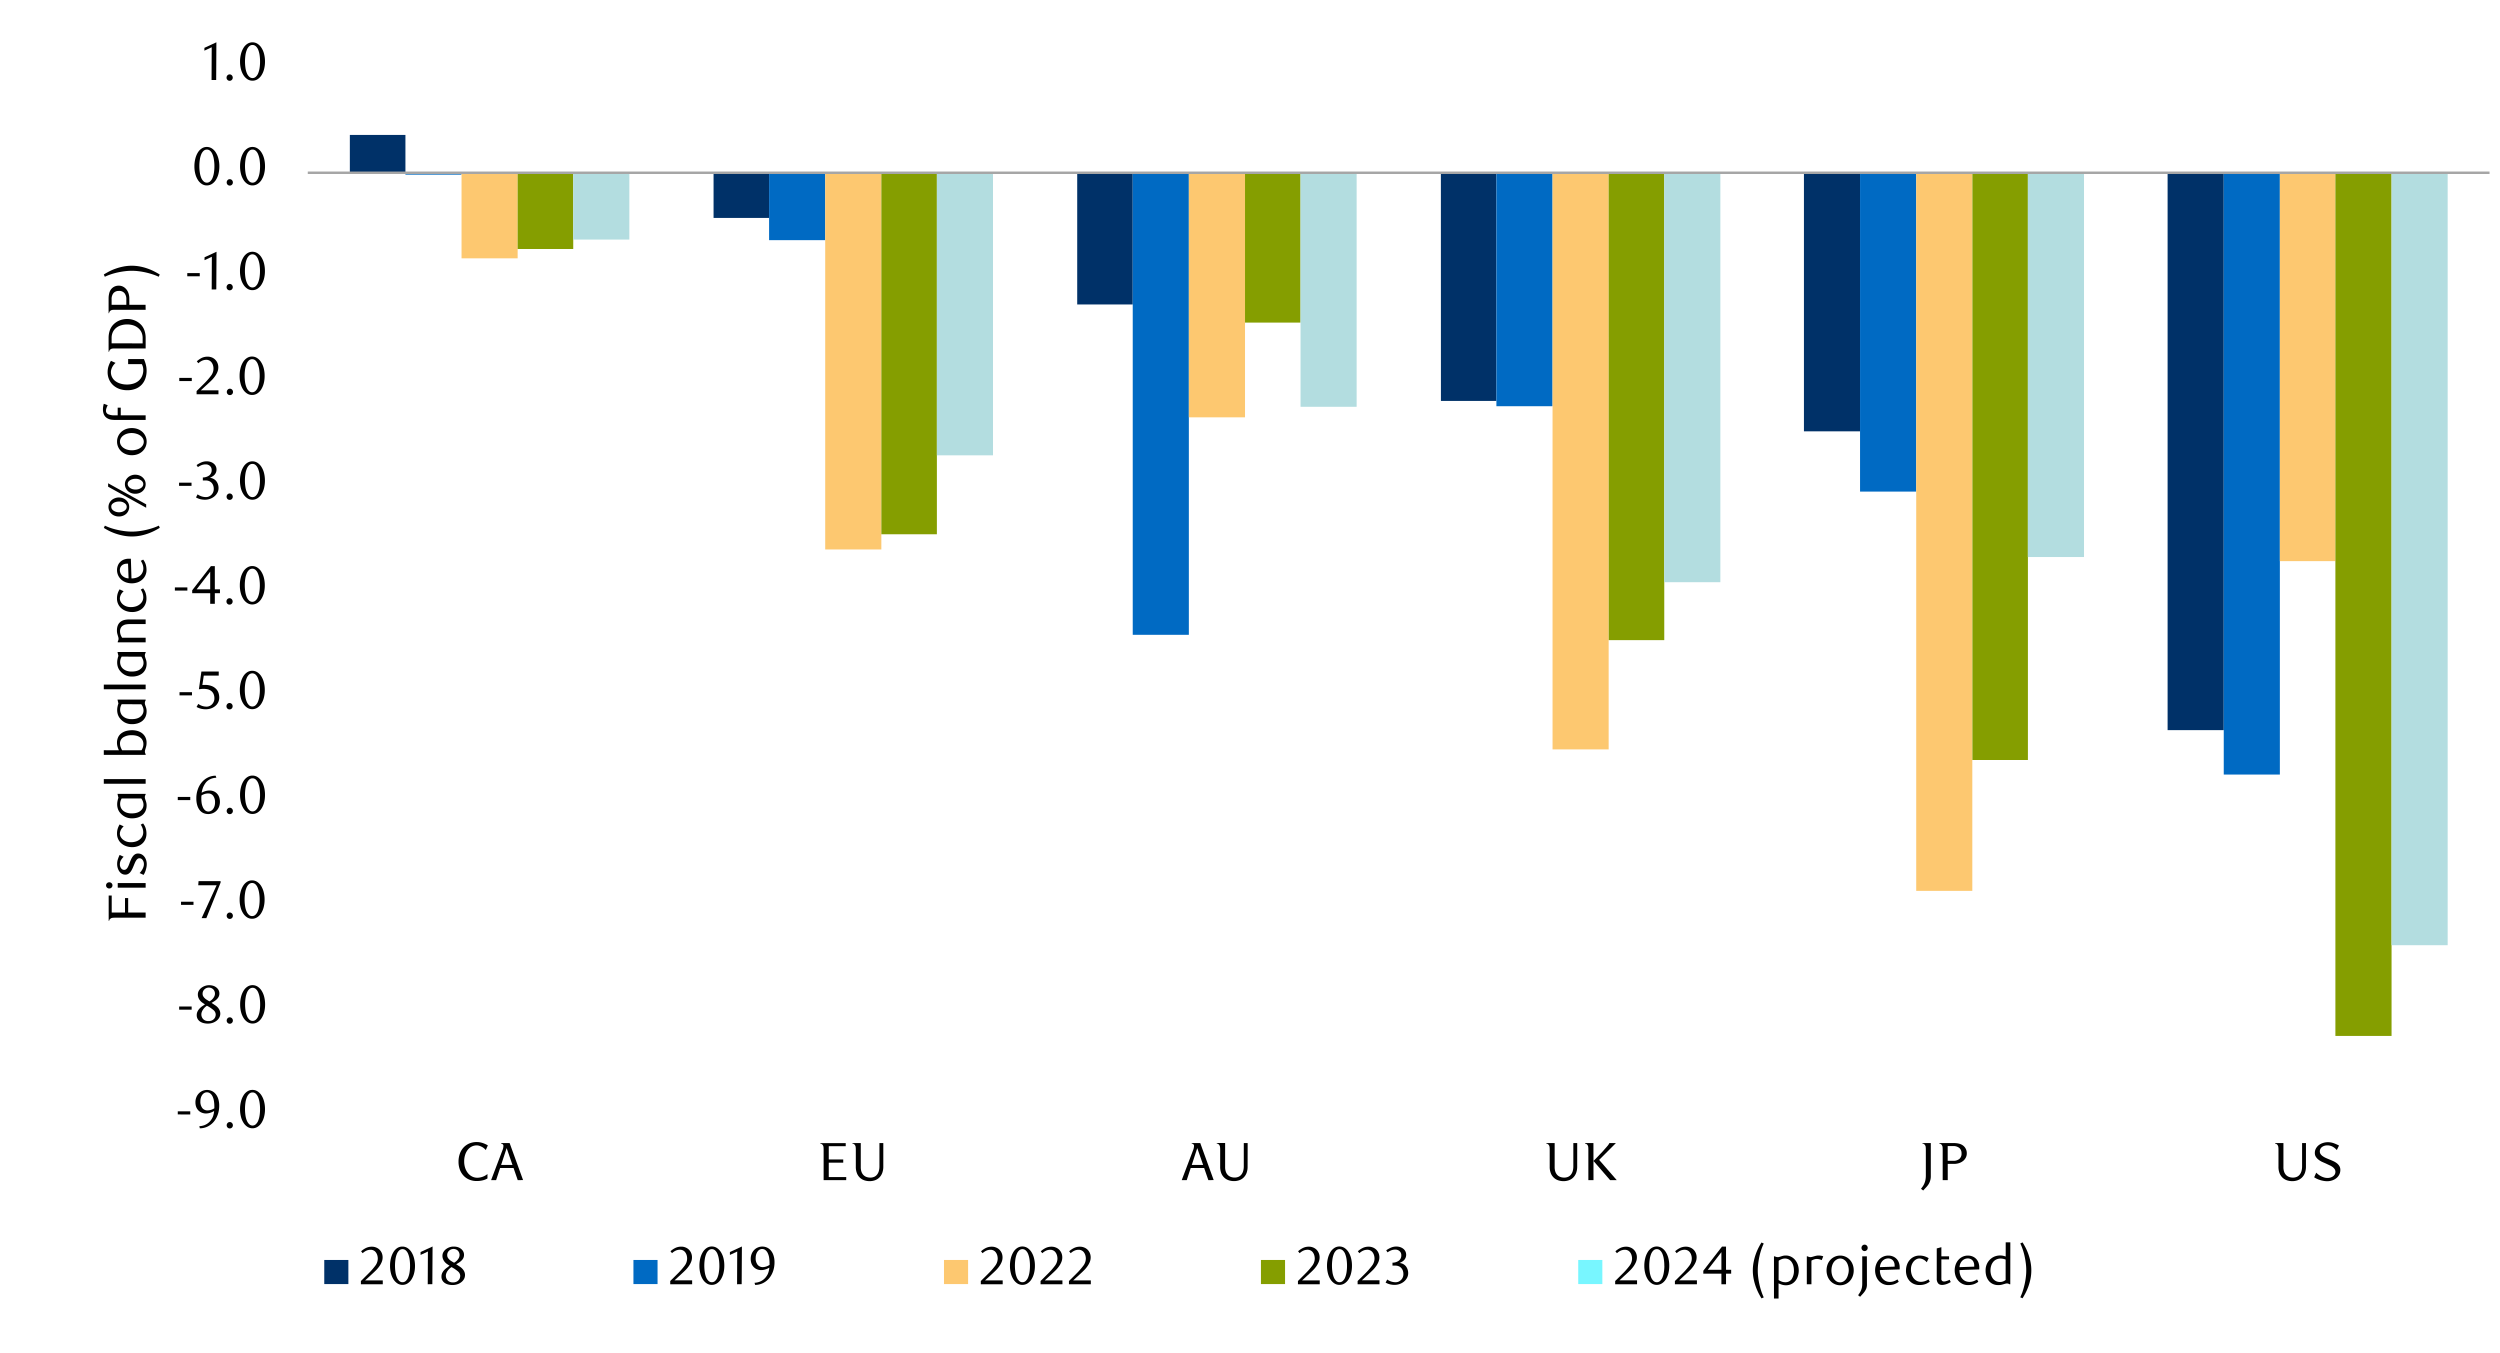 <svg id="Layer_1" data-name="Layer 1" xmlns="http://www.w3.org/2000/svg" xmlns:xlink="http://www.w3.org/1999/xlink" width="1460" height="790" viewBox="0 0 1460 790">
  <defs>
    <style>
      .cls-1, .cls-12, .cls-6 {
        fill: none;
      }

      .cls-2 {
        clip-path: url(#clip-path);
      }

      .cls-3 {
        fill: #e4e6e8;
      }

      .cls-4 {
        clip-path: url(#clip-path-2);
      }

      .cls-5 {
        clip-path: url(#clip-path-3);
      }

      .cls-6 {
        stroke: #000;
        stroke-miterlimit: 10;
        stroke-width: 0.39px;
        opacity: 0;
      }

      .cls-7 {
        fill: #003168;
      }

      .cls-8 {
        fill: #006ac3;
      }

      .cls-9 {
        fill: #fdc870;
      }

      .cls-10 {
        fill: #859e00;
      }

      .cls-11 {
        fill: #b3dde0;
      }

      .cls-12 {
        stroke: #a6a6a6;
        stroke-linejoin: round;
        stroke-width: 1.42px;
      }

      .cls-13 {
        clip-path: url(#clip-path-4);
      }

      .cls-14 {
        fill: #78f6ff;
      }
    </style>
    <clipPath id="clip-path">
      <rect class="cls-1" x="1725.94" y="12414.15" width="448.35" height="238.55"/>
    </clipPath>
    <clipPath id="clip-path-2">
      <rect class="cls-1" x="-92.94" y="-724.36" width="1725.84" height="2233.44"/>
    </clipPath>
    <clipPath id="clip-path-3">
      <rect class="cls-1" x="49.19" y="19.78" width="1441.58" height="745.16"/>
    </clipPath>
    <clipPath id="clip-path-4">
      <rect class="cls-1" x="49.53" y="20.12" width="1441.25" height="744.82"/>
    </clipPath>
  </defs>
  <g class="cls-2">
    <polygon class="cls-3" points="613.87 12652.06 616.22 12652.06 618.48 12652.06 620.85 12652.06 623.11 12652.06 625.49 12652.06 627.74 12652.06 630.12 12652.06 632.38 12652.06 634.75 12652.06 637.01 12652.06 639.38 12652.06 641.64 12652.06 644.02 12652.06 646.39 12652.06 648.65 12652.06 651.03 12652.06 653.28 12652.06 655.66 12652.06 657.92 12652.06 660.29 12652.06 662.55 12652.06 664.93 12652.06 667.18 12652.06 669.56 12652.06 671.82 12652.06 674.19 12652.06 676.45 12652.06 678.83 12652.06 681.08 12652.06 683.46 12652.06 685.72 12652.06 688.09 12652.06 690.35 12652.06 692.73 12652.06 694.98 12652.06 697.36 -11133.2 699.74 -11133.2 701.99 -11133.2 704.37 -11133.2 706.63 -11133.2 709 -11133.2 711.26 -11133.2 713.64 -11133.2 715.89 -11133.2 718.27 -11133.2 720.53 -11133.2 722.9 12652.06 725.16 12652.06 727.53 12652.06 729.79 12652.06 732.17 12652.06 734.43 12652.06 736.8 12652.06 739.06 12652.06 741.43 12652.06 743.69 12652.06 746.07 12652.06 748.33 12652.06 750.7 12652.06 753.08 12652.06 755.33 12652.06 757.71 12652.06 759.97 12652.06 762.34 12652.06 764.6 12652.06 766.98 12652.06 769.23 12652.06 771.61 12652.06 773.87 12652.06 776.24 12652.06 778.5 12652.06 780.88 12652.06 783.13 12652.06 785.51 12652.06 787.77 12652.06 790.14 12652.06 792.4 12652.06 794.78 12652.06 797.03 12652.06 799.41 12652.06 801.79 12652.06 804.04 12652.06 806.42 -11133.2 808.68 -11133.2 811.05 -11133.2 813.31 -11133.2 815.69 -11133.2 817.94 -11133.2 820.32 -11133.2 822.58 -11133.2 824.95 -11133.2 827.21 -11133.2 829.58 -11133.2 831.84 -11133.2 834.22 -11133.2 836.48 -11133.2 838.85 -11133.2 841.11 -11133.2 843.48 12652.06 845.74 12652.06 848.12 12652.06 850.38 12652.06 852.75 12652.06 855.13 12652.06 857.38 12652.06 859.76 12652.06 862.02 12652.06 864.39 12652.06 866.65 12652.06 869.03 12652.06 871.28 12652.06 873.66 12652.06 875.92 12652.06 878.29 12652.06 880.55 12652.06 882.93 12652.06 885.18 12652.06 887.56 12652.06 889.82 12652.06 892.19 12652.06 894.45 12652.06 896.83 12652.06 899.08 12652.06 901.46 12652.06 903.72 12652.06 906.09 12652.06 908.47 12652.06 910.73 12652.06 913.1 12652.06 915.36 12652.06 917.74 12652.06 919.99 12652.06 922.37 12652.06 924.63 12652.06 927 12652.06 929.26 12652.06 931.63 12652.06 933.89 12652.06 936.27 12652.06 938.53 12652.06 940.9 12652.06 943.16 12652.06 945.53 12652.06 947.79 12652.06 950.17 12652.06 952.42 12652.06 954.8 12652.06 957.18 12652.06 959.43 12652.06 961.81 12652.06 964.07 12652.06 966.44 12652.06 968.7 12652.06 971.08 12652.06 973.33 12652.06 975.71 12652.06 977.97 -11133.2 980.34 -11133.2 982.6 -11133.2 984.98 -11133.2 987.23 -11133.2 989.61 -11133.2 991.87 12652.06 994.24 12652.06 996.5 12652.06 998.88 12652.06 1001.13 12652.06 1003.51 12652.06 1005.77 12652.06 1008.14 12652.06 1010.52 12652.06 1012.78 12652.06 1015.15 12652.06 1017.41 12652.06 1019.78 -11133.2 1022.04 -11133.2 1024.42 -11133.2 1026.68 -11133.2 1029.05 -11133.2 1031.31 -11133.2 1033.68 -11133.2 1035.94 -11133.2 1038.32 -11133.2 1040.58 -11133.2 1042.95 -11133.2 1045.21 -11133.2 1047.58 -11133.2 1049.84 -11133.2 1052.22 -11133.2 1054.47 -11133.2 1056.85 12652.06 1059.11 12652.06 1061.48 12652.06 1063.86 12652.06 1066.12 12652.06 1068.49 12652.06 1070.75 12652.06 1073.13 12652.06 1075.38 12652.06 1077.76 12652.06 1080.02 12652.06 1082.39 12652.06 1084.65 12652.06 1087.03 12652.06 1089.28 12652.06 1091.66 12652.06 1093.92 12652.06 1096.29 12652.06 1098.55 12652.06 1100.93 12652.06 1103.18 12652.06 1105.56 12652.06 1107.82 12652.06 1110.19 12652.06 1112.57 12652.06 1114.83 12652.06 1117.2 12652.06 1119.46 12652.06 1121.83 12652.06 1124.09 12652.06 1126.47 12652.06 1128.73 12652.06 1131.1 12652.06 1133.36 12652.06 1135.73 12652.06 1137.99 12652.06 1140.37 12652.06 1142.63 12652.06 1145 12652.06 1147.26 12652.06 1149.63 12652.06 1151.89 12652.06 1154.27 12652.06 1156.52 12652.06 1158.9 12652.06 1161.16 12652.06 1163.53 12652.06 1165.91 12652.06 1168.17 12652.06 1170.54 12652.06 1172.8 12652.06 1175.18 12652.06 1177.43 12652.06 1179.81 12652.06 1182.07 12652.06 1184.44 12652.06 1186.7 12652.06 1189.08 12652.06 1191.33 12652.06 1193.71 12652.06 1195.97 12652.06 1198.34 12652.06 1200.6 12652.06 1202.98 12652.06 1205.23 12652.06 1207.61 12652.06 1209.87 12652.06 1212.24 12652.06 1214.5 12652.06 1216.88 12652.06 1219.25 12652.06 1221.51 12652.06 1223.88 12652.06 1226.14 12652.06 1228.52 12652.06 1230.78 12652.06 1233.15 12652.06 1235.41 12652.06 1237.78 12652.06 1240.04 12652.06 1242.42 12652.06 1244.67 12652.06 1247.05 12652.06 1249.31 12652.06 1251.68 12652.06 1253.94 12652.06 1256.32 12652.06 1258.57 12652.06 1260.95 12652.06 1263.21 12652.06 1265.58 12652.06 1267.84 12652.06 1270.22 -11133.2 1272.59 -11133.2 1274.85 -11133.2 1277.23 -11133.2 1279.48 -11133.2 1281.86 -11133.2 1284.12 -11133.2 1286.49 -11133.2 1288.75 12652.06 1291.13 12652.06 1293.38 12652.06 1295.76 12652.06 1298.02 12652.06 1300.39 12652.06 1302.65 12652.06 1305.03 12652.06 1307.28 12652.06 1309.66 12652.06 1311.92 12652.06 1314.29 12652.06 1316.55 12652.06 1318.93 12652.06 1321.3 12652.06 1323.56 12652.06 1325.93 12652.06 1328.19 12652.06 1330.57 12652.06 1332.83 12652.06 1335.2 12652.06 1337.46 12652.06 1339.83 12652.06 1342.09 12652.06 1344.47 12652.06 1346.72 12652.06 1349.1 12652.06 1351.36 12652.06 1353.73 12652.06 1355.99 12652.06 1358.37 12652.06 1360.62 12652.06 1363 12652.06 1365.26 12652.06 1367.63 12652.06 1369.89 12652.06 1372.27 12652.06 1374.64 12652.06 1376.9 12652.06 1379.28 12652.06 1381.53 12652.06 1383.91 12652.06 1386.17 12652.06 1388.54 12652.06 1390.8 12652.06 1393.18 12652.06 1395.43 12652.06 1397.81 12652.06 1400.07 12652.06 1402.44 12652.06 1404.7 12652.06 1407.08 12652.06 1409.33 12652.06 1411.71 12652.06 1413.97 12652.06 1416.34 12652.06 1418.6 12652.06 1420.98 12652.06 1423.23 12652.06 1425.61 12652.06 1427.98 12652.06 1430.24 12652.06 1432.62 12652.06 1434.88 12652.06 1437.25 12652.06 1439.51 12652.06 1441.88 12652.06 1444.14 12652.06 1446.52 12652.06 1448.77 12652.06 1451.15 12652.06 1453.41 12652.06 1455.78 12652.06 1458.04 12652.06 1460.42 12652.06 1462.67 12652.06 1465.05 12652.06 1467.31 12652.06 1469.68 12652.06 1471.94 12652.06 1474.32 12652.06 1476.69 12652.06 1478.95 12652.06 1481.33 12652.06 1483.58 12652.06 1485.96 12652.06 1488.22 12652.06 1490.59 12652.06 1492.85 12652.06 1495.23 12652.06 1497.48 12652.06 1499.86 12652.06 1502.12 12652.06 1504.49 12652.06 1506.75 12652.06 1509.13 12652.06 1511.38 12652.06 1513.76 12652.06 1516.02 12652.06 1518.39 12652.06 1520.65 12652.06 1523.03 12652.06 1525.28 12652.06 1527.66 12652.06 1530.04 12652.06 1532.29 12652.06 1534.67 12652.06 1536.93 12652.06 1539.3 12652.06 1541.56 12652.06 1543.93 12652.06 1546.19 12652.06 1548.57 12652.06 1550.83 12652.06 1553.2 12652.06 1555.46 12652.06 1557.84 12652.06 1560.09 12652.06 1562.47 12652.06 1564.72 12652.06 1567.1 -11133.2 1569.36 -11133.2 1571.73 -11133.2 1573.99 -11133.2 1576.37 -11133.2 1578.63 -11133.2 1581 -11133.2 1583.38 -11133.2 1585.63 12652.06 1588.01 12652.06 1590.27 12652.06 1592.64 12652.06 1594.9 12652.06 1597.28 12652.06 1599.53 12652.06 1601.91 12652.06 1604.17 12652.06 1606.54 12652.06 1608.8 12652.06 1611.18 12652.06 1613.43 12652.06 1615.81 12652.06 1618.07 12652.06 1620.44 12652.06 1622.7 12652.06 1625.08 12652.06 1627.33 12652.06 1629.71 12652.06 1632.09 12652.06 1634.34 12652.06 1636.72 12652.06 1638.98 12652.06 1641.35 12652.06 1643.61 12652.06 1645.98 12652.06 1648.24 12652.06 1650.62 12652.06 1652.88 12652.06 1655.25 12652.06 1657.51 12652.06 1659.88 12652.06 1662.14 12652.06 1664.52 12652.06 1666.78 12652.06 1669.15 12652.06 1671.41 12652.06 1673.79 12652.06 1676.04 12652.06 1678.42 12652.06 1680.67 12652.06 1683.05 12652.06 1685.43 12652.06 1687.68 12652.06 1690.06 12652.06 1692.32 12652.06 1694.69 12652.06 1696.95 12652.06 1699.33 12652.06 1701.58 12652.06 1703.96 12652.06 1706.22 12652.06 1708.59 12652.06 1710.85 12652.06 1713.23 12652.06 1715.48 12652.06 1717.86 12652.06 1720.12 12652.06 1722.49 12652.06 1724.75 12652.06 1727.13 12652.06 1729.38 12652.06 1731.76 12652.06 1734.02 12652.06 1736.39 12652.06 1738.77 12652.06 1741.02 12652.06 1743.4 12652.06 1745.66 12652.06 1748.03 12652.06 1750.29 12652.06 1752.67 12652.06 1754.92 -11133.2 1757.3 -11133.2 1759.56 -11133.2 1761.93 -11133.2 1764.19 -11133.2 1766.57 -11133.2 1768.82 -11133.2 1771.2 -11133.2 1773.46 -11133.2 1775.83 -11133.2 1778.09 -11133.2 1780.47 -11133.2 1782.72 -11133.2 1785.1 -11133.2 1787.36 -11133.2 1789.73 -11133.2 1792.11 -11133.2 1794.37 -11133.2 1796.74 12652.06 1799 12652.06 1801.38 12652.06 1803.63 12652.06 1806.01 12652.06 1808.27 12652.06 1810.64 12652.06 1812.9 12652.06 1815.28 12652.06 1817.53 12652.06 1819.91 12652.06 1822.17 12652.06 1824.54 12652.06 1826.8 12652.06 1829.18 12652.06 1831.43 12652.06 1833.81 12652.06 1836.07 12652.06 1838.44 12652.06 1840.82 12652.06 1843.07 12652.06 1845.45 12652.06 1847.71 12652.06 1850.08 12652.06 1852.34 12652.06 1854.72 12652.06 1856.97 12652.06 1859.35 12652.06 1861.61 12652.06 1863.98 12652.06 1866.24 12652.06 1868.62 12652.06 1870.87 12652.06 1873.25 12652.06 1875.51 12652.06 1877.88 12652.06 1880.14 12652.06 1882.52 12652.06 1884.77 12652.06 1887.15 12652.06 1889.41 12652.06 1891.78 12652.06 1894.16 12652.06 1896.42 12652.06 1898.79 12652.06 1901.05 12652.06 1903.43 12652.06 1905.68 12652.06 1908.06 12652.06 1910.32 12652.06 1912.69 12652.06 1914.95 12652.06 1917.33 12652.06 1919.58 12652.06 1921.96 12652.06 1924.22 12652.06 1926.59 12652.06 1928.85 12652.06 1931.22 12652.06 1933.48 12652.06 1935.86 12652.06 1938.12 12652.06 1940.49 12652.06 1942.75 12652.06 1945.12 12652.06 1947.5 12652.06 1949.76 12652.06 1952.13 12652.06 1954.39 12652.06 1956.77 12652.06 1959.02 12652.06 1961.4 12652.06 1963.66 12652.06 1966.03 12652.06 1968.29 12652.06 1970.67 12652.06 1972.92 12652.06 1975.3 12652.06 1977.56 12652.06 1979.93 12652.06 1982.19 12652.06 1984.57 12652.06 1986.82 12652.06 1989.2 12652.06 1991.46 12652.06 1993.83 12652.06 1996.21 12652.06 1998.47 12652.06 2000.84 12652.06 2003.1 12652.06 2005.48 12652.06 2007.73 12652.06 2010.11 12652.06 2012.37 12652.06 2014.74 12652.06 2017 12652.06 2019.38 12652.06 2021.63 12652.06 2024.01 12652.06 2026.27 12652.06 2028.64 12652.06 2030.9 12652.06 2033.27 12652.06 2035.53 12652.06 2037.91 12652.06 2040.17 12652.06 2042.54 12652.06 2044.8 12652.06 2047.17 12652.06 2049.55 12652.06 2051.81 12652.06 2054.18 12652.06 2056.44 12652.06 2058.82 12652.06 2061.07 12652.06 2063.45 12652.06 2065.71 12652.06 2068.08 12652.06 2070.34 12652.06 2072.72 12652.06 2074.97 12652.06 2077.35 12652.06 2079.61 12652.06 2081.98 12652.06 2084.24 12652.06 2086.62 12652.06 2088.87 12652.06 2091.25 12652.06 2093.51 -11133.2 2095.88 -11133.2 2098.14 12652.06 2100.52 12652.06 2102.89 12652.06 2105.15 12652.06 2107.53 12652.06 2109.78 12652.06 2112.16 12652.06 2114.42 12652.06 2116.79 12652.06 2119.05 12652.06 2121.43 12652.06 2123.68 12652.06 2126.06 12652.06 2128.32 12652.06 2130.69 12652.06 2132.95 12652.06 2135.32 12652.06 2137.58 12652.06 2139.96 12652.06 2142.22 12652.06 2144.59 12652.06 2146.85 12652.06 2149.22 12652.06 2151.6 12652.06 2153.86 12652.06 2156.18 12652.06 2153.86 12652.06 2151.6 12652.06 2149.22 12652.06 2146.85 12652.06 2144.59 12652.06 2142.22 12652.06 2139.96 12652.06 2137.58 12652.06 2135.32 12652.06 2132.95 12652.06 2130.69 12652.06 2128.32 12652.06 2126.06 12652.06 2123.68 12652.06 2121.43 12652.06 2119.05 12652.06 2116.79 12652.06 2114.42 12652.06 2112.16 12652.06 2109.78 12652.06 2107.53 12652.06 2105.15 12652.06 2102.89 12652.06 2100.52 12652.06 2098.14 12652.06 2095.88 12652.06 2093.51 12652.06 2091.25 12652.06 2088.87 12652.06 2086.62 12652.06 2084.24 12652.06 2081.98 12652.06 2079.61 12652.06 2077.35 12652.06 2074.97 12652.06 2072.72 12652.06 2070.34 12652.06 2068.08 12652.06 2065.71 12652.06 2063.45 12652.06 2061.07 12652.06 2058.82 12652.06 2056.44 12652.06 2054.18 12652.06 2051.81 12652.06 2049.55 12652.06 2047.17 12652.06 2044.8 12652.06 2042.54 12652.06 2040.17 12652.06 2037.91 12652.06 2035.53 12652.06 2033.27 12652.06 2030.9 12652.06 2028.64 12652.06 2026.27 12652.06 2024.01 12652.06 2021.63 12652.06 2019.38 12652.06 2017 12652.06 2014.74 12652.06 2012.37 12652.06 2010.11 12652.06 2007.73 12652.06 2005.48 12652.06 2003.1 12652.06 2000.84 12652.06 1998.47 12652.06 1996.21 12652.06 1993.83 12652.06 1991.46 12652.06 1989.2 12652.06 1986.82 12652.06 1984.57 12652.06 1982.19 12652.06 1979.93 12652.06 1977.56 12652.06 1975.3 12652.06 1972.92 12652.06 1970.67 12652.06 1968.29 12652.06 1966.03 12652.06 1963.66 12652.06 1961.4 12652.06 1959.02 12652.06 1956.77 12652.06 1954.39 12652.06 1952.13 12652.06 1949.76 12652.06 1947.5 12652.06 1945.12 12652.06 1942.75 12652.06 1940.49 12652.06 1938.12 12652.06 1935.86 12652.06 1933.48 12652.06 1931.22 12652.06 1928.85 12652.06 1926.59 12652.06 1924.22 12652.06 1921.96 12652.06 1919.58 12652.06 1917.33 12652.06 1914.95 12652.06 1912.69 12652.06 1910.32 12652.06 1908.06 12652.06 1905.68 12652.06 1903.43 12652.06 1901.05 12652.06 1898.79 12652.06 1896.42 12652.06 1894.16 12652.06 1891.78 12652.06 1889.41 12652.06 1887.15 12652.06 1884.77 12652.06 1882.52 12652.06 1880.14 12652.06 1877.88 12652.06 1875.51 12652.06 1873.25 12652.06 1870.87 12652.06 1868.62 12652.06 1866.24 12652.06 1863.98 12652.06 1861.61 12652.06 1859.35 12652.06 1856.97 12652.06 1854.72 12652.06 1852.34 12652.06 1850.08 12652.06 1847.71 12652.06 1845.45 12652.06 1843.07 12652.06 1840.82 12652.06 1838.44 12652.06 1836.07 12652.06 1833.81 12652.06 1831.43 12652.06 1829.18 12652.06 1826.8 12652.06 1824.54 12652.06 1822.17 12652.06 1819.91 12652.06 1817.53 12652.06 1815.28 12652.06 1812.9 12652.06 1810.64 12652.06 1808.27 12652.06 1806.01 12652.06 1803.63 12652.06 1801.38 12652.06 1799 12652.06 1796.74 12652.06 1794.37 12652.06 1792.11 12652.06 1789.73 12652.06 1787.36 12652.06 1785.1 12652.06 1782.72 12652.06 1780.47 12652.06 1778.09 12652.06 1775.83 12652.06 1773.46 12652.06 1771.2 12652.06 1768.82 12652.06 1766.57 12652.06 1764.19 12652.06 1761.93 12652.06 1759.56 12652.06 1757.3 12652.06 1754.92 12652.06 1752.67 12652.06 1750.29 12652.06 1748.03 12652.06 1745.66 12652.06 1743.4 12652.06 1741.02 12652.06 1738.77 12652.06 1736.39 12652.06 1734.02 12652.06 1731.76 12652.06 1729.38 12652.06 1727.13 12652.06 1724.75 12652.06 1722.49 12652.06 1720.12 12652.06 1717.86 12652.06 1715.48 12652.06 1713.23 12652.06 1710.85 12652.06 1708.59 12652.06 1706.22 12652.06 1703.96 12652.06 1701.58 12652.06 1699.33 12652.06 1696.95 12652.06 1694.69 12652.06 1692.32 12652.06 1690.06 12652.06 1687.68 12652.06 1685.43 12652.06 1683.05 12652.06 1680.67 12652.06 1678.42 12652.06 1676.04 12652.06 1673.79 12652.06 1671.41 12652.06 1669.15 12652.06 1666.78 12652.06 1664.52 12652.06 1662.14 12652.06 1659.88 12652.06 1657.51 12652.06 1655.25 12652.06 1652.88 12652.06 1650.62 12652.06 1648.24 12652.06 1645.98 12652.06 1643.61 12652.06 1641.35 12652.06 1638.98 12652.06 1636.72 12652.06 1634.34 12652.06 1632.09 12652.06 1629.71 12652.06 1627.33 12652.06 1625.08 12652.06 1622.7 12652.06 1620.44 12652.06 1618.07 12652.06 1615.81 12652.06 1613.43 12652.06 1611.18 12652.06 1608.8 12652.06 1606.54 12652.06 1604.17 12652.06 1601.91 12652.06 1599.53 12652.06 1597.28 12652.06 1594.9 12652.06 1592.64 12652.06 1590.27 12652.06 1588.01 12652.06 1585.63 12652.06 1583.38 12652.06 1581 12652.06 1578.63 12652.06 1576.37 12652.06 1573.99 12652.06 1571.73 12652.06 1569.36 12652.06 1567.1 12652.06 1564.72 12652.06 1562.47 12652.06 1560.09 12652.06 1557.84 12652.06 1555.46 12652.06 1553.2 12652.06 1550.83 12652.06 1548.57 12652.06 1546.19 12652.06 1543.93 12652.06 1541.56 12652.06 1539.3 12652.06 1536.93 12652.06 1534.67 12652.06 1532.29 12652.06 1530.04 12652.06 1527.66 12652.06 1525.28 12652.06 1523.03 12652.06 1520.65 12652.06 1518.39 12652.06 1516.02 12652.06 1513.76 12652.06 1511.38 12652.06 1509.13 12652.06 1506.75 12652.06 1504.49 12652.06 1502.12 12652.06 1499.86 12652.06 1497.48 12652.06 1495.23 12652.06 1492.85 12652.06 1490.59 12652.06 1488.22 12652.06 1485.96 12652.06 1483.58 12652.06 1481.33 12652.06 1478.95 12652.06 1476.69 12652.06 1474.32 12652.06 1471.94 12652.06 1469.68 12652.06 1467.31 12652.06 1465.05 12652.06 1462.67 12652.06 1460.42 12652.06 1458.04 12652.06 1455.78 12652.06 1453.41 12652.06 1451.15 12652.06 1448.77 12652.06 1446.52 12652.06 1444.14 12652.06 1441.88 12652.06 1439.51 12652.06 1437.25 12652.06 1434.88 12652.06 1432.62 12652.06 1430.24 12652.06 1427.98 12652.06 1425.61 12652.06 1423.23 12652.06 1420.98 12652.06 1418.6 12652.06 1416.34 12652.06 1413.97 12652.06 1411.71 12652.06 1409.33 12652.06 1407.08 12652.06 1404.7 12652.06 1402.44 12652.06 1400.07 12652.06 1397.81 12652.06 1395.43 12652.06 1393.18 12652.06 1390.8 12652.06 1388.54 12652.06 1386.17 12652.06 1383.91 12652.06 1381.53 12652.06 1379.28 12652.06 1376.9 12652.06 1374.64 12652.06 1372.27 12652.06 1369.89 12652.06 1367.63 12652.06 1365.26 12652.06 1363 12652.06 1360.62 12652.06 1358.37 12652.06 1355.99 12652.06 1353.73 12652.06 1351.36 12652.06 1349.1 12652.06 1346.72 12652.06 1344.47 12652.06 1342.09 12652.06 1339.83 12652.06 1337.46 12652.06 1335.2 12652.06 1332.83 12652.06 1330.57 12652.06 1328.19 12652.06 1325.93 12652.06 1323.56 12652.06 1321.3 12652.06 1318.93 12652.06 1316.55 12652.06 1314.29 12652.06 1311.92 12652.06 1309.66 12652.06 1307.28 12652.06 1305.03 12652.06 1302.65 12652.06 1300.39 12652.06 1298.02 12652.06 1295.76 12652.06 1293.38 12652.06 1291.13 12652.06 1288.75 12652.06 1286.49 12652.06 1284.12 12652.06 1281.86 12652.06 1279.48 12652.06 1277.23 12652.06 1274.85 12652.06 1272.59 12652.06 1270.22 12652.06 1267.84 12652.06 1265.58 12652.06 1263.21 12652.06 1260.95 12652.06 1258.57 12652.06 1256.32 12652.06 1253.94 12652.06 1251.68 12652.06 1249.31 12652.06 1247.05 12652.06 1244.67 12652.06 1242.42 12652.06 1240.04 12652.06 1237.78 12652.06 1235.41 12652.06 1233.15 12652.06 1230.78 12652.06 1228.52 12652.06 1226.14 12652.06 1223.88 12652.06 1221.51 12652.06 1219.25 12652.06 1216.88 12652.06 1214.5 12652.06 1212.24 12652.06 1209.87 12652.06 1207.61 12652.06 1205.23 12652.06 1202.98 12652.06 1200.6 12652.06 1198.34 12652.06 1195.97 12652.06 1193.71 12652.06 1191.33 12652.06 1189.08 12652.06 1186.7 12652.06 1184.44 12652.06 1182.07 12652.06 1179.81 12652.06 1177.43 12652.06 1175.18 12652.06 1172.8 12652.06 1170.54 12652.06 1168.17 12652.06 1165.91 12652.06 1163.53 12652.06 1161.16 12652.06 1158.9 12652.06 1156.52 12652.06 1154.27 12652.06 1151.89 12652.06 1149.63 12652.06 1147.26 12652.06 1145 12652.06 1142.63 12652.06 1140.37 12652.06 1137.99 12652.06 1135.73 12652.06 1133.36 12652.06 1131.1 12652.06 1128.73 12652.06 1126.47 12652.06 1124.09 12652.06 1121.83 12652.06 1119.46 12652.06 1117.2 12652.06 1114.83 12652.06 1112.57 12652.06 1110.19 12652.06 1107.82 12652.06 1105.56 12652.06 1103.18 12652.06 1100.93 12652.06 1098.55 12652.06 1096.29 12652.06 1093.92 12652.06 1091.66 12652.06 1089.28 12652.06 1087.03 12652.06 1084.65 12652.06 1082.39 12652.06 1080.02 12652.06 1077.76 12652.06 1075.38 12652.06 1073.13 12652.06 1070.75 12652.06 1068.49 12652.06 1066.12 12652.06 1063.86 12652.06 1061.48 12652.06 1059.11 12652.06 1056.85 12652.06 1054.47 12652.06 1052.22 12652.06 1049.84 12652.06 1047.58 12652.06 1045.21 12652.06 1042.95 12652.06 1040.58 12652.06 1038.32 12652.06 1035.94 12652.06 1033.68 12652.06 1031.31 12652.06 1029.05 12652.06 1026.68 12652.06 1024.42 12652.06 1022.04 12652.06 1019.78 12652.06 1017.41 12652.06 1015.15 12652.06 1012.78 12652.06 1010.52 12652.06 1008.14 12652.06 1005.77 12652.06 1003.51 12652.06 1001.13 12652.06 998.88 12652.06 996.5 12652.06 994.24 12652.06 991.87 12652.06 989.61 12652.06 987.23 12652.06 984.98 12652.06 982.6 12652.06 980.34 12652.06 977.97 12652.06 975.71 12652.06 973.33 12652.06 971.08 12652.06 968.7 12652.06 966.44 12652.06 964.07 12652.06 961.81 12652.06 959.43 12652.06 957.18 12652.06 954.8 12652.06 952.42 12652.06 950.17 12652.06 947.79 12652.06 945.53 12652.06 943.16 12652.06 940.9 12652.06 938.53 12652.06 936.27 12652.06 933.89 12652.06 931.63 12652.06 929.26 12652.06 927 12652.06 924.63 12652.06 922.37 12652.06 919.99 12652.06 917.74 12652.06 915.36 12652.06 913.1 12652.06 910.73 12652.06 908.47 12652.06 906.09 12652.06 903.72 12652.06 901.46 12652.06 899.08 12652.06 896.83 12652.06 894.45 12652.06 892.19 12652.06 889.82 12652.06 887.56 12652.06 885.18 12652.06 882.93 12652.06 880.55 12652.06 878.29 12652.06 875.92 12652.06 873.66 12652.06 871.28 12652.06 869.03 12652.06 866.65 12652.06 864.39 12652.06 862.02 12652.06 859.76 12652.06 857.38 12652.06 855.13 12652.06 852.75 12652.06 850.38 12652.06 848.12 12652.06 845.74 12652.06 843.48 12652.06 841.11 12652.06 838.85 12652.06 836.48 12652.06 834.22 12652.06 831.84 12652.06 829.58 12652.06 827.21 12652.06 824.95 12652.06 822.58 12652.06 820.32 12652.06 817.94 12652.06 815.69 12652.06 813.31 12652.06 811.05 12652.06 808.68 12652.06 806.42 12652.06 804.04 12652.06 801.79 12652.06 799.41 12652.06 797.03 12652.06 794.78 12652.06 792.4 12652.06 790.14 12652.06 787.77 12652.06 785.51 12652.06 783.13 12652.06 780.88 12652.06 778.5 12652.06 776.24 12652.06 773.87 12652.06 771.61 12652.06 769.23 12652.06 766.98 12652.06 764.6 12652.06 762.34 12652.06 759.97 12652.06 757.71 12652.06 755.33 12652.06 753.08 12652.06 750.7 12652.06 748.33 12652.06 746.07 12652.06 743.69 12652.06 741.43 12652.06 739.06 12652.06 736.8 12652.06 734.43 12652.06 732.17 12652.06 729.79 12652.06 727.53 12652.06 725.16 12652.06 722.9 12652.06 720.53 12652.06 718.27 12652.06 715.89 12652.06 713.64 12652.06 711.26 12652.06 709 12652.06 706.63 12652.06 704.37 12652.06 701.99 12652.06 699.74 12652.06 697.36 12652.06 694.98 12652.06 692.73 12652.06 690.35 12652.06 688.09 12652.06 685.72 12652.06 683.46 12652.06 681.08 12652.06 678.83 12652.06 676.45 12652.06 674.19 12652.06 671.82 12652.06 669.56 12652.06 667.18 12652.06 664.93 12652.06 662.55 12652.06 660.29 12652.06 657.92 12652.06 655.66 12652.06 653.28 12652.06 651.03 12652.06 648.65 12652.06 646.39 12652.06 644.02 12652.06 641.64 12652.06 639.38 12652.06 637.01 12652.06 634.75 12652.06 632.38 12652.06 630.12 12652.06 627.74 12652.06 625.49 12652.06 623.11 12652.06 620.85 12652.06 618.48 12652.06 616.22 12652.06 613.87 12652.06"/>
  </g>
  <g class="cls-4">
    <g class="cls-5">
      <rect class="cls-6" x="49.31" y="20.07" width="1441.36" height="744.99"/>
    </g>
    <path class="cls-7" d="M1265.88,426.4h32.79V101h-32.79ZM1053.5,251.9h32.77V101H1053.5Zm-212-17.74H873.9V101H841.47ZM629.09,177.82h32.43V101H629.09ZM416.72,127.28h32.43V101H416.72ZM204.31,78.81h32.46V101H204.31Z"/>
    <path class="cls-8" d="M1298.67,452.34h32.77V101h-32.77Zm-212.4-165.25h32.8V101h-32.8ZM873.9,237.23h32.79V101H873.9ZM661.52,370.73h32.77V101H661.52ZM449.15,140.25h32.77V101H449.15ZM236.77,102h32.77v-1H236.77Z"/>
    <path class="cls-9" d="M1331.44,327.7h32.43V101h-32.43ZM1119.07,520.28h32.76V101h-32.76ZM906.69,437.65h32.77V101H906.69ZM694.29,243.72h32.8V101h-32.8ZM481.92,320.87h32.79V101H481.92Zm-212.38-170h32.77V101H269.54Z"/>
    <path class="cls-10" d="M1363.87,605h32.8V101h-32.8Zm-212-161.16h32.43V101h-32.43Zm-212.37-70h32.43V101H939.46ZM727.09,188.39h32.43V101H727.09ZM514.71,312h32.43V101H514.71Zm-212.4-166.6h32.46V101H302.31Z"/>
    <path class="cls-11" d="M1396.67,552h32.77V101h-32.77Zm-212.41-226.7h32.8V101h-32.8ZM971.89,340h32.8V101h-32.8ZM759.52,237.57h32.76V101H759.52ZM547.14,265.91h32.77V101H547.14Zm-212.37-126h32.77V101H334.77Z"/>
    <line class="cls-12" x1="179.74" y1="100.89" x2="1453.89" y2="100.89"/>
    <g class="cls-13">
      <g>
        <path d="M103.82,650.82V649h7.29v1.86Z"/>
        <path d="M116.42,657.69a9.48,9.48,0,0,0,2.85-.56,8.68,8.68,0,0,0,2.12-1.15,8.55,8.55,0,0,0,1.53-1.46,11.28,11.28,0,0,0,1-1.51,8.1,8.1,0,0,0,.76-2,10.93,10.93,0,0,0,.37-2.18,10.27,10.27,0,0,1-2.41,1.08,8.32,8.32,0,0,1-2.33.36,6.24,6.24,0,0,1-2.37-.44,5.62,5.62,0,0,1-2-1.27,6.09,6.09,0,0,1-1.32-2,7.5,7.5,0,0,1-.48-2.78,7.69,7.69,0,0,1,.58-3.08,7,7,0,0,1,1.52-2.27,6.53,6.53,0,0,1,2.17-1.42,6.82,6.82,0,0,1,2.51-.48,6.74,6.74,0,0,1,2.59.53,6.28,6.28,0,0,1,2.28,1.67,8.52,8.52,0,0,1,1.62,2.87,12.7,12.7,0,0,1,.61,4.13,15.46,15.46,0,0,1-.87,5.27,12.85,12.85,0,0,1-2.38,4.18,11.08,11.08,0,0,1-3.6,2.75,10.21,10.21,0,0,1-4.46,1Zm8.76-10.45q0-.35,0-.6V646a21.74,21.74,0,0,0-.24-3,8.63,8.63,0,0,0-.64-2.29,5.06,5.06,0,0,0-1.52-2.14,3.19,3.19,0,0,0-2-.66,3,3,0,0,0-1.4.36,3.51,3.51,0,0,0-1.2,1.05,5.57,5.57,0,0,0-.84,1.65,7,7,0,0,0-.31,2.18,6,6,0,0,0,1.16,4,3.8,3.8,0,0,0,3,1.33A7.69,7.69,0,0,0,125.18,647.24Z"/>
        <path d="M136,657.16a1.82,1.82,0,0,1-.52,1.32,1.75,1.75,0,0,1-1.3.53,1.71,1.71,0,0,1-1.27-.53,1.82,1.82,0,0,1-.52-1.32,1.88,1.88,0,0,1,.52-1.32,1.63,1.63,0,0,1,1.27-.56,1.67,1.67,0,0,1,1.3.56A1.88,1.88,0,0,1,136,657.16Z"/>
        <path d="M154.76,647.75a17.12,17.12,0,0,1-.55,4.5,12.18,12.18,0,0,1-1.53,3.54,7.5,7.5,0,0,1-2.32,2.31,5.47,5.47,0,0,1-2.93.82,5.27,5.27,0,0,1-2.89-.84,7.51,7.51,0,0,1-2.28-2.31,11.81,11.81,0,0,1-1.52-3.52,17,17,0,0,1-.55-4.46,17.47,17.47,0,0,1,.55-4.53,12.51,12.51,0,0,1,1.5-3.59,7.33,7.33,0,0,1,2.29-2.34,5.32,5.32,0,0,1,2.9-.83,5.39,5.39,0,0,1,2.93.83,7.73,7.73,0,0,1,2.32,2.34,12.37,12.37,0,0,1,1.53,3.57A17.31,17.31,0,0,1,154.76,647.75Zm-2.89,0a24.57,24.57,0,0,0-.28-3.86,14.14,14.14,0,0,0-.83-3.11,5.75,5.75,0,0,0-1.37-2.06,2.85,2.85,0,0,0-3.83,0,5.7,5.7,0,0,0-1.37,2,13.85,13.85,0,0,0-.83,3.08,26.54,26.54,0,0,0,0,7.69,12.69,12.69,0,0,0,.85,3.08,5.63,5.63,0,0,0,1.38,2,2.68,2.68,0,0,0,1.88.74,2.73,2.73,0,0,0,1.9-.74,5.52,5.52,0,0,0,1.39-2,13.81,13.81,0,0,0,.83-3.06A23.8,23.8,0,0,0,151.87,647.8Z"/>
      </g>
    </g>
    <g class="cls-13">
      <g>
        <path d="M104.63,589.65V587.8h7.29v1.85Z"/>
        <path d="M119.7,586.54c-.44-.27-.91-.58-1.4-.91a6.85,6.85,0,0,1-1.34-1.19,6.18,6.18,0,0,1-1-1.59,5.11,5.11,0,0,1-.41-2.12,4.17,4.17,0,0,1,.55-2.1,5.81,5.81,0,0,1,1.47-1.7,7.51,7.51,0,0,1,4.56-1.57,8.09,8.09,0,0,1,2.35.33,5.66,5.66,0,0,1,1.88,1,4.75,4.75,0,0,1,1.28,1.51,4.13,4.13,0,0,1,.47,2,4.24,4.24,0,0,1-.36,1.79,5.39,5.39,0,0,1-1,1.43,8.43,8.43,0,0,1-1.46,1.2c-.56.36-1.15.72-1.76,1.08l.63.38,1.62,1.08a7.7,7.7,0,0,1,1.46,1.26,6.22,6.22,0,0,1,1,1.58,4.86,4.86,0,0,1,.41,2,4.59,4.59,0,0,1-.57,2.22,5.8,5.8,0,0,1-1.53,1.83,7.61,7.61,0,0,1-2.3,1.26,8.68,8.68,0,0,1-2.87.47,10,10,0,0,1-2.49-.3,6.48,6.48,0,0,1-2.07-.91,4.62,4.62,0,0,1-1.41-1.54,4.36,4.36,0,0,1-.52-2.15,4.83,4.83,0,0,1,.51-2.26,7.14,7.14,0,0,1,1.23-1.73,10.38,10.38,0,0,1,1.55-1.3C118.77,587.2,119.26,586.85,119.7,586.54Zm1.11.82a11.82,11.82,0,0,0-1.23,1,8.12,8.12,0,0,0-1,1.24,6.49,6.49,0,0,0-.72,1.38,4.06,4.06,0,0,0,0,2.91,3.77,3.77,0,0,0,.78,1.25,3.67,3.67,0,0,0,1.29.87,4.76,4.76,0,0,0,1.81.31,4.89,4.89,0,0,0,1.82-.31,3.84,3.84,0,0,0,1.33-.87,3.44,3.44,0,0,0,.82-1.25,4.1,4.1,0,0,0,.27-1.46,3.52,3.52,0,0,0-1.35-2.58q-.48-.4-1-.78c-.35-.26-.69-.49-1-.71l-1-.6Zm1.54-2.55a7.16,7.16,0,0,0,1.2-.83,6.25,6.25,0,0,0,1-1.08,5.68,5.68,0,0,0,.72-1.26,3.62,3.62,0,0,0-.48-3.58,3.51,3.51,0,0,0-2.77-1.29,3.53,3.53,0,0,0-2.6,1,3.38,3.38,0,0,0-1.1,2.64,2.75,2.75,0,0,0,.31,1.33,4.87,4.87,0,0,0,.8,1.08,6.78,6.78,0,0,0,1.12.92c.42.27.83.53,1.25.78Z"/>
        <path d="M136,596a1.83,1.83,0,0,1-.52,1.32,1.74,1.74,0,0,1-1.3.54,1.71,1.71,0,0,1-1.28-.54,1.82,1.82,0,0,1-.51-1.32,1.92,1.92,0,0,1,.51-1.32,1.69,1.69,0,0,1,1.28-.56,1.72,1.72,0,0,1,1.3.56A1.93,1.93,0,0,1,136,596Z"/>
        <path d="M154.82,586.59a17.53,17.53,0,0,1-.55,4.49,12,12,0,0,1-1.54,3.54,7.4,7.4,0,0,1-2.32,2.31,5.42,5.42,0,0,1-2.93.82,5.34,5.34,0,0,1-2.88-.83,7.76,7.76,0,0,1-2.29-2.31,12.41,12.41,0,0,1-1.52-3.53,17.42,17.42,0,0,1-.54-4.46,17.92,17.92,0,0,1,.54-4.53,12.74,12.74,0,0,1,1.51-3.58,7.26,7.26,0,0,1,2.29-2.35,5.37,5.37,0,0,1,2.89-.83,5.43,5.43,0,0,1,2.93.83,7.66,7.66,0,0,1,2.32,2.35,12.14,12.14,0,0,1,1.54,3.57A17.69,17.69,0,0,1,154.82,586.59Zm-2.89,0a25.94,25.94,0,0,0-.28-3.86,13.59,13.59,0,0,0-.84-3.11,5.56,5.56,0,0,0-1.36-2,2.8,2.8,0,0,0-1.92-.74,2.76,2.76,0,0,0-1.91.74,5.62,5.62,0,0,0-1.37,2,13.19,13.19,0,0,0-.83,3.08,25.63,25.63,0,0,0,0,7.69,12.82,12.82,0,0,0,.85,3.08,5.63,5.63,0,0,0,1.38,2,2.72,2.72,0,0,0,1.88.74,2.79,2.79,0,0,0,1.9-.74,5.39,5.39,0,0,0,1.38-2,13.22,13.22,0,0,0,.84-3.07A24.92,24.92,0,0,0,151.93,586.63Z"/>
      </g>
    </g>
    <g class="cls-13">
      <g>
        <path d="M105.72,528.46V526.6H113v1.86Z"/>
        <path d="M120.51,536.18h-2.76L126.51,517H115.77l.19-2.42h12.87v.85Z"/>
        <path d="M136,534.8a1.82,1.82,0,0,1-.52,1.32,1.75,1.75,0,0,1-1.3.53,1.71,1.71,0,0,1-1.27-.53,1.82,1.82,0,0,1-.52-1.32,1.88,1.88,0,0,1,.52-1.32,1.63,1.63,0,0,1,1.27-.56,1.67,1.67,0,0,1,1.3.56A1.88,1.88,0,0,1,136,534.8Z"/>
        <path d="M154.52,525.39a17.12,17.12,0,0,1-.55,4.5,12.45,12.45,0,0,1-1.53,3.54,7.5,7.5,0,0,1-2.32,2.31,5.47,5.47,0,0,1-2.93.82,5.34,5.34,0,0,1-2.89-.83,7.66,7.66,0,0,1-2.28-2.32,11.81,11.81,0,0,1-1.52-3.52,17,17,0,0,1-.55-4.46,17.47,17.47,0,0,1,.55-4.53,12.51,12.51,0,0,1,1.5-3.59,7.43,7.43,0,0,1,2.29-2.34,5.4,5.4,0,0,1,2.9-.83,5.48,5.48,0,0,1,2.93.83,7.84,7.84,0,0,1,2.32,2.34,12.65,12.65,0,0,1,1.53,3.57A17.31,17.31,0,0,1,154.52,525.39Zm-2.89.05a24.57,24.57,0,0,0-.28-3.86,13.59,13.59,0,0,0-.84-3.11,5.69,5.69,0,0,0-1.36-2.06,2.85,2.85,0,0,0-3.83,0,5.79,5.79,0,0,0-1.37,2,13.33,13.33,0,0,0-.83,3.08,26.61,26.61,0,0,0,0,7.7,12.73,12.73,0,0,0,.85,3.07,5.63,5.63,0,0,0,1.38,2,2.68,2.68,0,0,0,1.88.74,2.74,2.74,0,0,0,1.9-.74,5.39,5.39,0,0,0,1.38-2,13.27,13.27,0,0,0,.84-3.06A23.8,23.8,0,0,0,151.63,525.44Z"/>
      </g>
    </g>
    <g class="cls-13">
      <g>
        <path d="M103.82,467.26v-1.85h7.29v1.85Z"/>
        <path d="M126.34,454.2a9.58,9.58,0,0,0-2.91.56,8.29,8.29,0,0,0-2.05,1.13,6.39,6.39,0,0,0-1.38,1.43,14.73,14.73,0,0,0-.91,1.46,10.36,10.36,0,0,0-.82,2,11.82,11.82,0,0,0-.5,2.18,9.7,9.7,0,0,1,2.4-1,8.8,8.8,0,0,1,2.24-.3,6.11,6.11,0,0,1,2.33.44,5.55,5.55,0,0,1,1.93,1.29,5.89,5.89,0,0,1,1.3,2.07,8.43,8.43,0,0,1-.11,5.85,6.62,6.62,0,0,1-1.54,2.25,6.32,6.32,0,0,1-2.18,1.38,6.81,6.81,0,0,1-2.51.47,7.09,7.09,0,0,1-2.72-.53,5.82,5.82,0,0,1-2.21-1.66,8.33,8.33,0,0,1-1.49-2.88,13.68,13.68,0,0,1-.55-4.13,15.22,15.22,0,0,1,.88-5.27,12.89,12.89,0,0,1,2.4-4.18,11,11,0,0,1,3.58-2.75,10.1,10.1,0,0,1,4.44-1Zm-8.67,10.33c0,.29-.07.6-.09.91s0,.63,0,.94a18.44,18.44,0,0,0,.18,2.61,8.26,8.26,0,0,0,.54,2,5.29,5.29,0,0,0,1.47,2.23,3,3,0,0,0,1.94.72,3.14,3.14,0,0,0,1.45-.36,3.72,3.72,0,0,0,1.24-1.05,5.83,5.83,0,0,0,.86-1.67,7,7,0,0,0,.32-2.16,6.22,6.22,0,0,0-1.11-4,3.57,3.57,0,0,0-2.89-1.33,7.25,7.25,0,0,0-1.86.26A8.56,8.56,0,0,0,117.67,464.53Z"/>
        <path d="M136,473.6a1.79,1.79,0,0,1-.52,1.32,1.72,1.72,0,0,1-1.3.54,1.69,1.69,0,0,1-1.27-.54,1.79,1.79,0,0,1-.52-1.32,1.84,1.84,0,0,1,.52-1.31,1.64,1.64,0,0,1,1.27-.57,1.68,1.68,0,0,1,1.3.57A1.84,1.84,0,0,1,136,473.6Z"/>
        <path d="M154.76,464.2a17.23,17.23,0,0,1-.55,4.5,12,12,0,0,1-1.53,3.53,7.65,7.65,0,0,1-2.32,2.32,5.55,5.55,0,0,1-2.93.81,5.34,5.34,0,0,1-2.89-.83,7.73,7.73,0,0,1-2.28-2.31,11.92,11.92,0,0,1-1.52-3.52,17.11,17.11,0,0,1-.55-4.47,17.57,17.57,0,0,1,.55-4.53,12.45,12.45,0,0,1,1.5-3.58,7.36,7.36,0,0,1,2.29-2.35,5.4,5.4,0,0,1,2.9-.83,5.48,5.48,0,0,1,2.93.83,7.77,7.77,0,0,1,2.32,2.35,12.13,12.13,0,0,1,1.53,3.57A17.26,17.26,0,0,1,154.76,464.2Zm-2.89.05a24.7,24.7,0,0,0-.28-3.87,14.14,14.14,0,0,0-.83-3.11,5.79,5.79,0,0,0-1.37-2,2.85,2.85,0,0,0-3.83,0,5.62,5.62,0,0,0-1.37,2,13.7,13.7,0,0,0-.83,3.08,26.54,26.54,0,0,0,0,7.69,12.82,12.82,0,0,0,.85,3.08,5.63,5.63,0,0,0,1.38,2,2.72,2.72,0,0,0,1.88.74,2.77,2.77,0,0,0,1.9-.74,5.52,5.52,0,0,0,1.39-2,13.81,13.81,0,0,0,.83-3.06A23.89,23.89,0,0,0,151.87,464.25Z"/>
      </g>
    </g>
    <g class="cls-13">
      <g>
        <path d="M104.84,406.1v-1.86h7.28v1.86Z"/>
        <path d="M127.73,394.54H119l-.82,5.5.69-.05.69,0a10.7,10.7,0,0,1,4.13.69,7.18,7.18,0,0,1,2.61,1.76,6.13,6.13,0,0,1,1.35,2.37,8.8,8.8,0,0,1,.39,2.53,6.15,6.15,0,0,1-.64,2.84,6.65,6.65,0,0,1-1.73,2.17,7.74,7.74,0,0,1-2.51,1.38,9.07,9.07,0,0,1-3,.49,12.3,12.3,0,0,1-2.56-.27,11.12,11.12,0,0,1-2.81-1.08l1-1.79a8.22,8.22,0,0,0,4.86,1.6,4.15,4.15,0,0,0,1.68-.35,4.58,4.58,0,0,0,1.48-1,5,5,0,0,0,1-1.51,4.7,4.7,0,0,0,.39-1.94,6,6,0,0,0-.57-2.78,4.62,4.62,0,0,0-1.46-1.71,5.35,5.35,0,0,0-2-.87,11.76,11.76,0,0,0-2.28-.23,11.16,11.16,0,0,0-1.42.08c-.48.05-.91.11-1.31.17l1.45-10.36h10.14Z"/>
        <path d="M135.86,412.44a1.85,1.85,0,0,1-.51,1.32,1.75,1.75,0,0,1-1.31.53,1.69,1.69,0,0,1-1.27-.53,1.82,1.82,0,0,1-.52-1.32,1.88,1.88,0,0,1,.52-1.32,1.68,1.68,0,0,1,1.27-.56,1.74,1.74,0,0,1,1.31.56A1.92,1.92,0,0,1,135.86,412.44Z"/>
        <path d="M154.64,403a17.1,17.1,0,0,1-.55,4.49,11.8,11.8,0,0,1-1.53,3.54,7.4,7.4,0,0,1-2.32,2.31,5.45,5.45,0,0,1-2.93.82,5.31,5.31,0,0,1-2.88-.83,7.68,7.68,0,0,1-2.29-2.32,12,12,0,0,1-1.52-3.52,17,17,0,0,1-.55-4.46,17.47,17.47,0,0,1,.55-4.53,13.1,13.1,0,0,1,1.5-3.59,7.43,7.43,0,0,1,2.29-2.34,5.53,5.53,0,0,1,5.83,0,7.73,7.73,0,0,1,2.32,2.34,12.1,12.1,0,0,1,1.53,3.57A17.39,17.39,0,0,1,154.64,403Zm-2.89,0a24.57,24.57,0,0,0-.28-3.86,14.14,14.14,0,0,0-.83-3.11,5.71,5.71,0,0,0-1.37-2.06,2.88,2.88,0,0,0-3.83,0,5.78,5.78,0,0,0-1.36,2,13.31,13.31,0,0,0-.84,3.08,26.61,26.61,0,0,0,0,7.7,12.6,12.6,0,0,0,.85,3.07,6,6,0,0,0,1.38,2.05,2.75,2.75,0,0,0,1.89.73,2.8,2.8,0,0,0,1.9-.73,5.76,5.76,0,0,0,1.38-2.05,13.66,13.66,0,0,0,.83-3.06A23.8,23.8,0,0,0,151.75,403.08Z"/>
      </g>
    </g>
    <g class="cls-13">
      <g>
        <path d="M102.13,344.9v-1.85h7.29v1.85Z"/>
        <path d="M125.46,346.44v6.19h-2.7v-6.19H112.24v-1.69l10.93-14.13h2.29v13.56h3v2.26Zm-2.7-12.56-7.94,10.3h7.94Z"/>
        <path d="M135.86,351.25a1.86,1.86,0,0,1-.52,1.32,1.76,1.76,0,0,1-1.3.53,1.74,1.74,0,0,1-1.28-.53,1.85,1.85,0,0,1-.51-1.32,1.9,1.9,0,0,1,.51-1.32,1.66,1.66,0,0,1,1.28-.57,1.69,1.69,0,0,1,1.3.57A1.91,1.91,0,0,1,135.86,351.25Z"/>
        <path d="M154.64,341.84a17.55,17.55,0,0,1-.55,4.5,12.19,12.19,0,0,1-1.54,3.54,7.62,7.62,0,0,1-2.32,2.31,5.51,5.51,0,0,1-2.93.82,5.26,5.26,0,0,1-2.88-.84,7.53,7.53,0,0,1-2.29-2.31,12.34,12.34,0,0,1-1.52-3.52,17.43,17.43,0,0,1-.55-4.47,18,18,0,0,1,.55-4.53,12.87,12.87,0,0,1,1.51-3.58,7.13,7.13,0,0,1,2.29-2.34,5.29,5.29,0,0,1,2.89-.84,5.35,5.35,0,0,1,2.93.84,7.51,7.51,0,0,1,2.32,2.34,12.38,12.38,0,0,1,1.54,3.57A17.75,17.75,0,0,1,154.64,341.84Zm-2.89.05a24.53,24.53,0,0,0-.29-3.86,13,13,0,0,0-.83-3.11,5.61,5.61,0,0,0-1.36-2.06,2.8,2.8,0,0,0-1.92-.74,2.76,2.76,0,0,0-1.91.74,5.62,5.62,0,0,0-1.37,2,13.33,13.33,0,0,0-.83,3.08,25.63,25.63,0,0,0,0,7.69,13.17,13.17,0,0,0,.84,3.08,5.77,5.77,0,0,0,1.39,2,2.72,2.72,0,0,0,1.88.74,2.79,2.79,0,0,0,1.9-.74,5.39,5.39,0,0,0,1.38-2,12.8,12.8,0,0,0,.83-3.06A23.75,23.75,0,0,0,151.75,341.89Z"/>
      </g>
    </g>
    <g class="cls-13">
      <g>
        <path d="M104.57,283.74v-1.86h7.28v1.86Z"/>
        <path d="M122.53,279.06a5.37,5.37,0,0,1,2.1.58,5.08,5.08,0,0,1,1.62,1.29,5.91,5.91,0,0,1,1,1.83,6.67,6.67,0,0,1,.38,2.27,5.63,5.63,0,0,1-.66,2.68,7.35,7.35,0,0,1-1.76,2.17,8.22,8.22,0,0,1-2.54,1.44,8.71,8.71,0,0,1-3,.52,11.87,11.87,0,0,1-2.46-.27,9.82,9.82,0,0,1-2.75-1.08l.94-1.79a8.38,8.38,0,0,0,4.9,1.6,4.34,4.34,0,0,0,1.7-.34,4.87,4.87,0,0,0,1.46-1,4.45,4.45,0,0,0,1-1.48,4.78,4.78,0,0,0,.38-1.93,5.69,5.69,0,0,0-.38-2.15,4.46,4.46,0,0,0-1-1.56,4.15,4.15,0,0,0-1.5-.94,5.31,5.31,0,0,0-1.84-.31h-1.66v-1.76a6.28,6.28,0,0,0,3.71-1.16,3.78,3.78,0,0,0,1.44-3.21,3,3,0,0,0-1-2.35,3.56,3.56,0,0,0-2.47-.91,6.73,6.73,0,0,0-2.32.39,10.72,10.72,0,0,0-2.26,1.21l-.75-1.19a14.06,14.06,0,0,1,2.85-1.6,7.82,7.82,0,0,1,3-.6,7.18,7.18,0,0,1,2.34.36,5.79,5.79,0,0,1,1.82,1,4.48,4.48,0,0,1,1.19,1.51,4.42,4.42,0,0,1,.43,1.94,4.37,4.37,0,0,1-.32,1.7,4.74,4.74,0,0,1-.85,1.35,5,5,0,0,1-1.25,1A10.32,10.32,0,0,1,122.53,279.06Z"/>
        <path d="M135.94,290.08a1.86,1.86,0,0,1-.52,1.32,1.73,1.73,0,0,1-1.3.53,1.7,1.7,0,0,1-1.28-.53,1.85,1.85,0,0,1-.51-1.32,1.92,1.92,0,0,1,.51-1.32,1.69,1.69,0,0,1,1.28-.56,1.72,1.72,0,0,1,1.3.56A1.93,1.93,0,0,1,135.94,290.08Z"/>
        <path d="M154.72,280.68a17.53,17.53,0,0,1-.55,4.49,12.07,12.07,0,0,1-1.54,3.54,7.4,7.4,0,0,1-2.32,2.31,5.42,5.42,0,0,1-2.93.82,5.34,5.34,0,0,1-2.88-.83,7.68,7.68,0,0,1-2.29-2.32,12.22,12.22,0,0,1-1.52-3.52,17.42,17.42,0,0,1-.54-4.46,17.92,17.92,0,0,1,.54-4.53,12.81,12.81,0,0,1,1.51-3.59,7.33,7.33,0,0,1,2.29-2.34,5.37,5.37,0,0,1,2.89-.83,5.43,5.43,0,0,1,2.93.83,7.73,7.73,0,0,1,2.32,2.34,12.38,12.38,0,0,1,1.54,3.57A17.83,17.83,0,0,1,154.72,280.68Zm-2.89,0a24.53,24.53,0,0,0-.29-3.86,13.11,13.11,0,0,0-.83-3.11,5.69,5.69,0,0,0-1.36-2.06,2.79,2.79,0,0,0-1.92-.73,2.75,2.75,0,0,0-1.91.73,5.75,5.75,0,0,0-1.37,2.05,13.1,13.1,0,0,0-.83,3.07,25.7,25.7,0,0,0,0,7.7,12.6,12.6,0,0,0,.85,3.07,5.76,5.76,0,0,0,1.38,2.05,2.71,2.71,0,0,0,1.88.73,2.78,2.78,0,0,0,1.9-.73,5.52,5.52,0,0,0,1.38-2.05,12.55,12.55,0,0,0,.83-3.06A23.75,23.75,0,0,0,151.83,280.72Z"/>
      </g>
    </g>
    <g class="cls-13">
      <g>
        <path d="M104.7,222.54v-1.85H112v1.85Z"/>
        <path d="M114.81,230.27v-1.89l4.15-4.11a40.15,40.15,0,0,0,4.16-4.7,6.78,6.78,0,0,0,1.26-6.28,5.4,5.4,0,0,0-.84-1.66,3.72,3.72,0,0,0-1.3-1.1,3.78,3.78,0,0,0-1.74-.39,5.87,5.87,0,0,0-2.55.55,7.7,7.7,0,0,0-2.1,1.46l-.91-1.13a12.64,12.64,0,0,1,3-2.06,8,8,0,0,1,3.33-.67,6.47,6.47,0,0,1,2.42.45A6,6,0,0,1,127,212a6.26,6.26,0,0,1,.49,2.52,6.93,6.93,0,0,1-.55,2.75,12.49,12.49,0,0,1-1.35,2.43,17.4,17.4,0,0,1-1.69,2.05c-.6.62-1.14,1.15-1.62,1.58l-5,4.61h10.3v2.33Z"/>
        <path d="M136.07,228.89a1.81,1.81,0,0,1-.51,1.31,1.74,1.74,0,0,1-1.31.54,1.7,1.7,0,0,1-1.27-.54,1.82,1.82,0,0,1-.52-1.31,1.89,1.89,0,0,1,.52-1.32,1.66,1.66,0,0,1,1.27-.57,1.7,1.7,0,0,1,1.31.57A1.88,1.88,0,0,1,136.07,228.89Z"/>
        <path d="M154.54,219.48A17.18,17.18,0,0,1,154,224a12.45,12.45,0,0,1-1.53,3.54,7.73,7.73,0,0,1-2.32,2.31,5.55,5.55,0,0,1-2.93.81,5.26,5.26,0,0,1-2.89-.83A7.62,7.62,0,0,1,142,227.5a11.92,11.92,0,0,1-1.52-3.52,17.05,17.05,0,0,1-.55-4.47,17.57,17.57,0,0,1,.55-4.53,12.45,12.45,0,0,1,1.5-3.58,7.23,7.23,0,0,1,2.29-2.34,5.33,5.33,0,0,1,2.9-.84,5.4,5.4,0,0,1,2.93.84,7.62,7.62,0,0,1,2.32,2.34A12.4,12.4,0,0,1,154,215,17.31,17.31,0,0,1,154.54,219.48Zm-2.89.05a24.57,24.57,0,0,0-.28-3.86,14,14,0,0,0-.83-3.11,5.75,5.75,0,0,0-1.37-2.06,2.85,2.85,0,0,0-3.83,0,5.62,5.62,0,0,0-1.37,2,13.85,13.85,0,0,0-.83,3.08,26.54,26.54,0,0,0,0,7.69,12.82,12.82,0,0,0,.85,3.08,5.63,5.63,0,0,0,1.38,2,2.72,2.72,0,0,0,1.88.74,2.77,2.77,0,0,0,1.9-.74,5.52,5.52,0,0,0,1.39-2,13.81,13.81,0,0,0,.83-3.06A23.8,23.8,0,0,0,151.65,219.53Z"/>
      </g>
    </g>
    <g class="cls-13">
      <g>
        <path d="M109.37,161.35v-1.86h7.29v1.86Z"/>
        <path d="M123.63,169.07l.09-19.12-4.27,2v-1.7l7-3.23-.13,22Z"/>
        <path d="M135.94,167.69a1.82,1.82,0,0,1-.52,1.32,1.71,1.71,0,0,1-1.3.53,1.68,1.68,0,0,1-1.27-.53,1.82,1.82,0,0,1-.52-1.32,1.88,1.88,0,0,1,.52-1.32,1.63,1.63,0,0,1,1.27-.56,1.67,1.67,0,0,1,1.3.56A1.88,1.88,0,0,1,135.94,167.69Z"/>
        <path d="M154.72,158.29a17.1,17.1,0,0,1-.55,4.49,12.07,12.07,0,0,1-1.54,3.54,7.37,7.37,0,0,1-2.31,2.31,5.47,5.47,0,0,1-2.93.82,5.34,5.34,0,0,1-2.89-.83,7.66,7.66,0,0,1-2.28-2.32,11.7,11.7,0,0,1-1.52-3.52,17,17,0,0,1-.55-4.46,17.47,17.47,0,0,1,.55-4.53,12.51,12.51,0,0,1,1.5-3.59,7.43,7.43,0,0,1,2.29-2.34,5.4,5.4,0,0,1,2.9-.83,5.48,5.48,0,0,1,2.93.83,7.7,7.7,0,0,1,2.31,2.34,12.38,12.38,0,0,1,1.54,3.57A17.39,17.39,0,0,1,154.72,158.29Zm-2.89,0a24.57,24.57,0,0,0-.28-3.86,13.59,13.59,0,0,0-.84-3.11,5.69,5.69,0,0,0-1.36-2.06,2.88,2.88,0,0,0-3.83,0,5.75,5.75,0,0,0-1.37,2,13.1,13.1,0,0,0-.83,3.07,26.61,26.61,0,0,0,0,7.7,12.6,12.6,0,0,0,.85,3.07,5.76,5.76,0,0,0,1.38,2.05,2.71,2.71,0,0,0,1.88.73,2.78,2.78,0,0,0,1.9-.73,5.52,5.52,0,0,0,1.38-2.05,13.13,13.13,0,0,0,.84-3.06A23.8,23.8,0,0,0,151.83,158.33Z"/>
      </g>
    </g>
    <g class="cls-13">
      <g>
        <path d="M128.11,97.12a17.55,17.55,0,0,1-.55,4.5,12.19,12.19,0,0,1-1.54,3.54,7.62,7.62,0,0,1-2.32,2.31,5.53,5.53,0,0,1-2.93.82,5.26,5.26,0,0,1-2.88-.84,7.53,7.53,0,0,1-2.29-2.31,12.47,12.47,0,0,1-1.52-3.52,17.43,17.43,0,0,1-.55-4.47,18,18,0,0,1,.55-4.53A12.87,12.87,0,0,1,115.59,89a7.13,7.13,0,0,1,2.29-2.34,5.29,5.29,0,0,1,2.89-.84,5.38,5.38,0,0,1,2.93.84A7.51,7.51,0,0,1,126,89a12.38,12.38,0,0,1,1.54,3.57A17.75,17.75,0,0,1,128.11,97.12Zm-2.89,0a24.53,24.53,0,0,0-.29-3.86,13,13,0,0,0-.83-3.11,5.61,5.61,0,0,0-1.36-2.06,2.86,2.86,0,0,0-3.84,0,5.6,5.6,0,0,0-1.36,2,13.33,13.33,0,0,0-.83,3.08,25.63,25.63,0,0,0,0,7.69,13.17,13.17,0,0,0,.84,3.08,5.77,5.77,0,0,0,1.39,2,2.72,2.72,0,0,0,1.88.74,2.79,2.79,0,0,0,1.9-.74,5.51,5.51,0,0,0,1.38-2,12.8,12.8,0,0,0,.83-3.06A23.75,23.75,0,0,0,125.22,97.17Z"/>
        <path d="M136,106.53a1.86,1.86,0,0,1-.52,1.32,1.76,1.76,0,0,1-1.3.53,1.74,1.74,0,0,1-1.28-.53,1.85,1.85,0,0,1-.51-1.32,1.88,1.88,0,0,1,.51-1.32,1.66,1.66,0,0,1,1.28-.57,1.69,1.69,0,0,1,1.3.57A1.89,1.89,0,0,1,136,106.53Z"/>
        <path d="M154.77,97.12a17.55,17.55,0,0,1-.55,4.5,12.19,12.19,0,0,1-1.54,3.54,7.62,7.62,0,0,1-2.32,2.31,5.51,5.51,0,0,1-2.93.82,5.26,5.26,0,0,1-2.88-.84,7.53,7.53,0,0,1-2.29-2.31,12.47,12.47,0,0,1-1.52-3.52,17.44,17.44,0,0,1-.54-4.47,18,18,0,0,1,.54-4.53A12.87,12.87,0,0,1,142.25,89a7.23,7.23,0,0,1,2.29-2.34,5.29,5.29,0,0,1,2.89-.84,5.35,5.35,0,0,1,2.93.84A7.51,7.51,0,0,1,152.68,89a12.38,12.38,0,0,1,1.54,3.57A17.75,17.75,0,0,1,154.77,97.12Zm-2.89,0a25.84,25.84,0,0,0-.28-3.86,13.45,13.45,0,0,0-.84-3.11,5.61,5.61,0,0,0-1.36-2.06,2.8,2.8,0,0,0-1.92-.74,2.76,2.76,0,0,0-1.91.74,5.62,5.62,0,0,0-1.37,2,13.33,13.33,0,0,0-.83,3.08,25.63,25.63,0,0,0,0,7.69,12.69,12.69,0,0,0,.85,3.08,5.63,5.63,0,0,0,1.38,2,2.72,2.72,0,0,0,1.88.74,2.79,2.79,0,0,0,1.9-.74,5.39,5.39,0,0,0,1.38-2,13.27,13.27,0,0,0,.84-3.06A25,25,0,0,0,151.88,97.17Z"/>
      </g>
    </g>
    <g class="cls-13">
      <g>
        <path d="M123.55,46.71l.09-19.12-4.27,2V27.94l7-3.24-.12,22Z"/>
        <path d="M135.92,45.33a1.79,1.79,0,0,1-.52,1.32,1.72,1.72,0,0,1-1.3.54,1.69,1.69,0,0,1-1.27-.54,1.79,1.79,0,0,1-.52-1.32,1.88,1.88,0,0,1,.52-1.32,1.67,1.67,0,0,1,1.27-.56,1.7,1.7,0,0,1,1.3.56A1.88,1.88,0,0,1,135.92,45.33Z"/>
        <path d="M154.76,35.93a17.1,17.1,0,0,1-.55,4.49A11.69,11.69,0,0,1,152.68,44a7.4,7.4,0,0,1-2.32,2.31,5.45,5.45,0,0,1-2.93.82,5.31,5.31,0,0,1-2.88-.83A7.76,7.76,0,0,1,142.26,44a12.13,12.13,0,0,1-1.52-3.53,17,17,0,0,1-.55-4.46,17.47,17.47,0,0,1,.55-4.53,13,13,0,0,1,1.5-3.58,7.36,7.36,0,0,1,2.29-2.35,5.53,5.53,0,0,1,5.83,0,7.66,7.66,0,0,1,2.32,2.35,11.88,11.88,0,0,1,1.53,3.57A17.26,17.26,0,0,1,154.76,35.93Zm-2.89,0a24.66,24.66,0,0,0-.28-3.86,14.14,14.14,0,0,0-.83-3.11A5.58,5.58,0,0,0,149.39,27a2.85,2.85,0,0,0-3.83,0,5.6,5.6,0,0,0-1.36,2,13.22,13.22,0,0,0-.84,3.07,26.61,26.61,0,0,0,0,7.7,12.82,12.82,0,0,0,.85,3.08,5.89,5.89,0,0,0,1.38,2,2.76,2.76,0,0,0,1.89.74,2.81,2.81,0,0,0,1.9-.74,5.63,5.63,0,0,0,1.38-2,13.76,13.76,0,0,0,.83-3.07A23.71,23.71,0,0,0,151.87,36Z"/>
      </g>
    </g>
    <g class="cls-13">
      <g>
        <path d="M283.7,671.64a7.09,7.09,0,0,0-.91-.93,7.5,7.5,0,0,0-1.27-.88,9,9,0,0,0-1.51-.66,5.26,5.26,0,0,0-1.61-.26,6.41,6.41,0,0,0-2.88.66,6.84,6.84,0,0,0-2.32,1.88,9.09,9.09,0,0,0-1.55,2.95,12.17,12.17,0,0,0-.57,3.83,12,12,0,0,0,.63,4,9.83,9.83,0,0,0,1.68,3,7.15,7.15,0,0,0,2.43,1.91,6.64,6.64,0,0,0,2.89.66,9.38,9.38,0,0,0,3.05-.53,9.6,9.6,0,0,0,2.92-1.63v2.57a9.54,9.54,0,0,1-2.73,1.1,14.91,14.91,0,0,1-3.58.41,11.06,11.06,0,0,1-4.13-.76,9.41,9.41,0,0,1-3.36-2.21,10.61,10.61,0,0,1-2.27-3.55,13,13,0,0,1-.83-4.79,13.7,13.7,0,0,1,.74-4.55,10.56,10.56,0,0,1,2.12-3.63,10.12,10.12,0,0,1,3.34-2.4,11.26,11.26,0,0,1,7.84-.33,15.16,15.16,0,0,1,3.08,1.4Z"/>
        <path d="M302.36,689.19l-2.45-7.09h-7.85l-2.33,7.09h-2.92L293.34,672a7.13,7.13,0,0,0,.66-2.89q-.06-1-1.38-1.29v-.28h5l7.85,21.63Zm-6.47-18.71-3.24,9.83h6.63Z"/>
      </g>
    </g>
    <g class="cls-13">
      <g>
        <path d="M494.18,689.19H481V671.92c0-.72,0-1.35-.06-1.9a2.39,2.39,0,0,0-.5-1.37,1.93,1.93,0,0,0-.62-.53,1.82,1.82,0,0,0-.8-.25v-.28H493.9v1.79H484v7.75h8.45V679H484v8.41h10.21Z"/>
        <path d="M515.85,681.22a10.49,10.49,0,0,1-.63,3.81,7.4,7.4,0,0,1-1.71,2.67,6.91,6.91,0,0,1-2.53,1.57,9,9,0,0,1-3.11.52,9.53,9.53,0,0,1-3.09-.49,7,7,0,0,1-2.58-1.52,7.1,7.1,0,0,1-1.75-2.62,10,10,0,0,1-.65-3.79v-9.48c0-.71,0-1.35-.08-1.9a2.5,2.5,0,0,0-.51-1.37,2,2,0,0,0-.62-.53,1.87,1.87,0,0,0-.8-.25v-.28h4.9v14a8.13,8.13,0,0,0,.44,2.83,5.2,5.2,0,0,0,1.2,1.9,4.64,4.64,0,0,0,1.76,1.08,6.49,6.49,0,0,0,2.11.35,5.55,5.55,0,0,0,2.4-.48,4.28,4.28,0,0,0,1.66-1.35,5.92,5.92,0,0,0,1-2.08,10.22,10.22,0,0,0,.33-2.69V667.56h2.26Z"/>
      </g>
    </g>
    <g class="cls-13">
      <g>
        <path d="M705.67,689.19l-2.45-7.09h-7.85l-2.32,7.09h-2.92L696.66,672a7.49,7.49,0,0,0,.66-2.89q-.06-1-1.38-1.29v-.28h5l7.85,21.63Zm-6.47-18.71L696,680.31h6.63Z"/>
        <path d="M728.6,681.22A10.49,10.49,0,0,1,728,685a7.4,7.4,0,0,1-1.71,2.67,6.91,6.91,0,0,1-2.53,1.57,9,9,0,0,1-3.11.52,9.53,9.53,0,0,1-3.09-.49,7,7,0,0,1-2.58-1.52,7.24,7.24,0,0,1-1.76-2.62,10.26,10.26,0,0,1-.64-3.79v-9.48c0-.71,0-1.35-.08-1.9a2.43,2.43,0,0,0-.52-1.37,1.89,1.89,0,0,0-.61-.53,1.87,1.87,0,0,0-.8-.25v-.28h4.9v14a8.13,8.13,0,0,0,.44,2.83,5.07,5.07,0,0,0,1.2,1.9,4.64,4.64,0,0,0,1.76,1.08,6.49,6.49,0,0,0,2.11.35,5.55,5.55,0,0,0,2.4-.48,4.28,4.28,0,0,0,1.66-1.35,5.92,5.92,0,0,0,1-2.08,10.22,10.22,0,0,0,.33-2.69V667.56h2.26Z"/>
      </g>
    </g>
    <g class="cls-13">
      <g>
        <path d="M921.08,681.22a10.49,10.49,0,0,1-.63,3.81,7.4,7.4,0,0,1-1.71,2.67,6.83,6.83,0,0,1-2.53,1.57,9,9,0,0,1-3.11.52,9.61,9.61,0,0,1-3.09-.49,6.9,6.9,0,0,1-2.57-1.52,7.12,7.12,0,0,1-1.76-2.62,10,10,0,0,1-.65-3.79v-9.48c0-.71,0-1.35-.07-1.9a2.58,2.58,0,0,0-.52-1.37,2,2,0,0,0-.61-.53,1.91,1.91,0,0,0-.81-.25v-.28h4.9v14a8.13,8.13,0,0,0,.44,2.83,5.33,5.33,0,0,0,1.2,1.9,4.64,4.64,0,0,0,1.76,1.08,6.53,6.53,0,0,0,2.11.35,5.52,5.52,0,0,0,2.4-.48,4.31,4.31,0,0,0,1.67-1.35,6.08,6.08,0,0,0,1-2.08,10.22,10.22,0,0,0,.33-2.69V667.56h2.26Z"/>
        <path d="M930.6,689.19h-3v-17.3c0-.71,0-1.35-.06-1.9a2.41,2.41,0,0,0-.5-1.37,2,2,0,0,0-.61-.53,1.87,1.87,0,0,0-.8-.25v-.28h4.93Zm9.7,0L930.6,678c1-1,2-2,3-3.07s2-2.05,2.82-3,1.62-1.81,2.25-2.58a8,8,0,0,0,1.22-1.8h3.8l-9.79,9.83,10.26,11.8Z"/>
      </g>
    </g>
    <g class="cls-13">
      <g>
        <path d="M1127.59,667.56v19.28a8.57,8.57,0,0,1-.41,2.78,9.19,9.19,0,0,1-1,2.13,12.47,12.47,0,0,1-1.45,1.79c-.53.56-1.06,1.13-1.58,1.71l-1.29-1c.4-.5.77-1,1.12-1.52a10,10,0,0,0,.89-1.69,10.92,10.92,0,0,0,.6-2,14.06,14.06,0,0,0,.22-2.59V671.89c0-.71,0-1.35-.07-1.9a2.34,2.34,0,0,0-.5-1.37,1.89,1.89,0,0,0-.61-.53,1.91,1.91,0,0,0-.83-.25v-.28Z"/>
        <path d="M1134.53,689.19v-17.3c0-.71,0-1.35-.06-1.9a2.42,2.42,0,0,0-.51-1.37,1.89,1.89,0,0,0-.61-.53,1.87,1.87,0,0,0-.8-.25v-.28h8.54a12.26,12.26,0,0,1,2.92.33,6.46,6.46,0,0,1,2.33,1.05,5.54,5.54,0,0,1,2.26,4.68,5.18,5.18,0,0,1-.55,2.38,6.09,6.09,0,0,1-1.54,1.94,7.51,7.51,0,0,1-2.37,1.3,9.52,9.52,0,0,1-3.05.47h-3.61v9.48Zm11-15.57a4,4,0,0,0-1.29-3.22,5.44,5.44,0,0,0-3.61-1.09h-3.17v8.61h3.17a5.44,5.44,0,0,0,3.61-1.08A4,4,0,0,0,1145.55,673.62Z"/>
      </g>
    </g>
    <g class="cls-13">
      <g>
        <path d="M1346.67,681.22a10.5,10.5,0,0,1-.62,3.81,7.29,7.29,0,0,1-1.72,2.67,6.88,6.88,0,0,1-2.52,1.57,9.06,9.06,0,0,1-3.11.52,9.53,9.53,0,0,1-3.09-.49,6.87,6.87,0,0,1-2.58-1.52,7.24,7.24,0,0,1-1.76-2.62,10.05,10.05,0,0,1-.64-3.79v-9.48c0-.71,0-1.35-.08-1.9a2.5,2.5,0,0,0-.52-1.37,2,2,0,0,0-.61-.53,1.87,1.87,0,0,0-.8-.25v-.28h4.9v14a7.9,7.9,0,0,0,.44,2.83,5.18,5.18,0,0,0,1.19,1.9,4.75,4.75,0,0,0,1.77,1.08,6.44,6.44,0,0,0,2.11.35,5.51,5.51,0,0,0,2.39-.48,4.31,4.31,0,0,0,1.67-1.35,6.08,6.08,0,0,0,1-2.08,10.22,10.22,0,0,0,.33-2.69V667.56h2.26Z"/>
        <path d="M1364.7,671.64a8.77,8.77,0,0,0-2.33-1.92,6.38,6.38,0,0,0-3.21-.81,5.67,5.67,0,0,0-1.74.25,4.72,4.72,0,0,0-1.38.7,3.36,3.36,0,0,0-.93,1.1,3.1,3.1,0,0,0-.33,1.43,2.72,2.72,0,0,0,.47,1.62,4.93,4.93,0,0,0,1.24,1.21,10.75,10.75,0,0,0,1.75,1c.65.3,1.32.58,2,.85s1.55.64,2.32,1a10.23,10.23,0,0,1,2.1,1.22,6.13,6.13,0,0,1,1.51,1.67,4.29,4.29,0,0,1,.58,2.28,5.85,5.85,0,0,1-.64,2.76,6.37,6.37,0,0,1-1.71,2.07,7.72,7.72,0,0,1-2.46,1.3,8.86,8.86,0,0,1-2.85.46,11.58,11.58,0,0,1-2.08-.19,15.12,15.12,0,0,1-3.94-1.22,10.71,10.71,0,0,1-1.59-.88l1.2-2.7a12,12,0,0,0,1.28,1.11,11,11,0,0,0,1.57,1,10.06,10.06,0,0,0,1.8.71,6.77,6.77,0,0,0,1.88.26,6.15,6.15,0,0,0,1.86-.26,5,5,0,0,0,1.47-.74,3.4,3.4,0,0,0,1-1.13,3.06,3.06,0,0,0,.34-1.42,2.86,2.86,0,0,0-.48-1.65,5.63,5.63,0,0,0-1.29-1.29,10.07,10.07,0,0,0-1.84-1l-2.1-1c-.75-.31-1.51-.66-2.28-1a10.88,10.88,0,0,1-2-1.28,6.53,6.53,0,0,1-1.46-1.66,4,4,0,0,1-.56-2.18,5.16,5.16,0,0,1,.65-2.61,6.41,6.41,0,0,1,1.73-2,8,8,0,0,1,2.44-1.22,9.05,9.05,0,0,1,2.77-.43,10.13,10.13,0,0,1,3.52.61,23.23,23.23,0,0,1,3,1.34Z"/>
      </g>
    </g>
    <g class="cls-13">
      <g>
        <path d="M92.69,161.63a28.84,28.84,0,0,0-3.49-1.38c-1.25-.42-2.56-.79-3.92-1.1a40.62,40.62,0,0,0-4.16-.74,32.26,32.26,0,0,0-8.33,0q-2.12.27-4.17.72a35.44,35.44,0,0,0-3.94,1.1,30.36,30.36,0,0,0-3.46,1.4l-.6-1.32c.86-.55,1.87-1.12,3-1.73a29.74,29.74,0,0,1,3.84-1.66A30.9,30.9,0,0,1,72,155.68a24.42,24.42,0,0,1,4.94-.49,24.74,24.74,0,0,1,5,.49,29.88,29.88,0,0,1,4.46,1.24,30.52,30.52,0,0,1,3.81,1.66c1.17.61,2.19,1.18,3.07,1.73Z"/>
        <path d="M85.06,180.91H67.75c-.71,0-1.34,0-1.9.06a2.36,2.36,0,0,0-1.36.5,1.94,1.94,0,0,0-.54.62,2,2,0,0,0-.25.8h-.28v-8.54a12.26,12.26,0,0,1,.33-2.92,6.46,6.46,0,0,1,1-2.33,5.52,5.52,0,0,1,4.68-2.26,5.22,5.22,0,0,1,2.39.55,6.06,6.06,0,0,1,1.93,1.54,7.32,7.32,0,0,1,1.3,2.37,9.25,9.25,0,0,1,.47,3V178h9.49Zm-15.58-11a4,4,0,0,0-3.22,1.28,5.49,5.49,0,0,0-1.08,3.62V178h8.6v-3.17a5.49,5.49,0,0,0-1.08-3.62A4,4,0,0,0,69.48,169.89Z"/>
        <path d="M63.42,197.3a13.65,13.65,0,0,1,.56-3.89,9.42,9.42,0,0,1,1.7-3.27,10.49,10.49,0,0,1,3.75-2.84,11.55,11.55,0,0,1,4.82-1,11.41,11.41,0,0,1,4.79,1,10.44,10.44,0,0,1,3.76,2.84,9.4,9.4,0,0,1,1.69,3.27,13.32,13.32,0,0,1,.57,3.89v6.19H67.75c-.71,0-1.34,0-1.9.06a2.36,2.36,0,0,0-1.36.5,1.84,1.84,0,0,0-.54.62,2,2,0,0,0-.25.8h-.28Zm19.88,3.24v-3a8.12,8.12,0,0,0-.69-3.5,7,7,0,0,0-1.92-2.47A8.3,8.3,0,0,0,77.82,190a11.72,11.72,0,0,0-3.57-.52,11.87,11.87,0,0,0-3.58.52,8.4,8.4,0,0,0-2.89,1.52A7.05,7.05,0,0,0,65.87,194a8.12,8.12,0,0,0-.69,3.5v3Z"/>
        <path d="M84.05,209.71a20.93,20.93,0,0,1,1.1,3.17,13.79,13.79,0,0,1,.47,3.55,13.55,13.55,0,0,1-.77,4.72,9.93,9.93,0,0,1-2.21,3.61,9.68,9.68,0,0,1-3.53,2.31,12.91,12.91,0,0,1-4.76.82,13.76,13.76,0,0,1-4.56-.74A10.7,10.7,0,0,1,66.15,225a9.93,9.93,0,0,1-2.42-3.34,10.8,10.8,0,0,1-.88-4.42,11,11,0,0,1,.55-3.42,16,16,0,0,1,1.4-3.08l2.7,1.2a6.51,6.51,0,0,0-.92.91,7.33,7.33,0,0,0-.88,1.27,7.94,7.94,0,0,0-.66,1.54,5.37,5.37,0,0,0-.27,1.68,6.36,6.36,0,0,0,.66,2.89,6.72,6.72,0,0,0,1.88,2.28,9.36,9.36,0,0,0,3,1.5,12.43,12.43,0,0,0,3.83.55,12.17,12.17,0,0,0,4-.61,8.69,8.69,0,0,0,3-1.73A7.68,7.68,0,0,0,83,219.57a8.76,8.76,0,0,0,.68-3.49,7.21,7.21,0,0,0-.24-1.87,6.68,6.68,0,0,0-.61-1.55h-8v-2.95Z"/>
        <path d="M62.92,236.65a11.46,11.46,0,0,0-.77,1.77,4.64,4.64,0,0,0-.27,1.46,2.16,2.16,0,0,0,1.21,2,8.81,8.81,0,0,0,4,.67h1.64v-4.49h1.79v4.49H85.06v2.7H67.56a17,17,0,0,1-2.59-.17,6.41,6.41,0,0,1-2.12-.72,4.78,4.78,0,0,1-2.15-2.27,7.63,7.63,0,0,1-.58-3,11.41,11.41,0,0,1,.14-1.73,13.12,13.12,0,0,1,.36-1.57Z"/>
        <path d="M77,250a9.64,9.64,0,0,1,3.5.61,8.48,8.48,0,0,1,2.73,1.68A7.88,7.88,0,0,1,85,254.81a7.46,7.46,0,0,1,.64,3.08A7.57,7.57,0,0,1,85,261a7.92,7.92,0,0,1-1.79,2.53,8.19,8.19,0,0,1-2.73,1.7,9.64,9.64,0,0,1-3.5.61,9.48,9.48,0,0,1-3.47-.61,8.24,8.24,0,0,1-2.74-1.7A7.92,7.92,0,0,1,69,261a7.57,7.57,0,0,1-.64-3.12,7.46,7.46,0,0,1,.64-3.08,7.88,7.88,0,0,1,1.79-2.52,8.53,8.53,0,0,1,2.74-1.68A9.48,9.48,0,0,1,77,250Zm0,2.89a9.56,9.56,0,0,0-2.72.37,7.19,7.19,0,0,0-2.21,1.05,5.14,5.14,0,0,0-1.48,1.61,4,4,0,0,0,0,4,5.33,5.33,0,0,0,1.48,1.6,7,7,0,0,0,2.21,1.07,9.89,9.89,0,0,0,5.43,0,7.36,7.36,0,0,0,2.22-1,5.51,5.51,0,0,0,1.49-1.6,4,4,0,0,0,.55-2,3.87,3.87,0,0,0-.55-2,5.42,5.42,0,0,0-1.49-1.61,7.36,7.36,0,0,0-2.22-1.05A9.54,9.54,0,0,0,77,252.89Z"/>
        <path d="M85.37,294.53v2L63.14,284.23v-2Zm-16-4a6.41,6.41,0,0,1,2.43.44,5.77,5.77,0,0,1,1.92,1.19A5.49,5.49,0,0,1,75,293.9a5.13,5.13,0,0,1,.46,2.15,5.08,5.08,0,0,1-.46,2.16A5.44,5.44,0,0,1,73.77,300a5.77,5.77,0,0,1-1.92,1.19,6.41,6.41,0,0,1-2.43.44,6.49,6.49,0,0,1-2.44-.44A5.72,5.72,0,0,1,65.07,300a5.63,5.63,0,0,1-1.26-1.75,5.22,5.22,0,0,1-.45-2.16,5.28,5.28,0,0,1,.45-2.15A5.66,5.66,0,0,1,67,291,6.49,6.49,0,0,1,69.42,290.51Zm0,2.38a6,6,0,0,0-1.74.24,5,5,0,0,0-1.42.66,3.37,3.37,0,0,0-1,1A2.39,2.39,0,0,0,65,296a2.36,2.36,0,0,0,.34,1.24,3.29,3.29,0,0,0,1,1,5,5,0,0,0,1.42.67,5.67,5.67,0,0,0,1.74.26,6,6,0,0,0,1.74-.24,4.83,4.83,0,0,0,1.41-.66,3.25,3.25,0,0,0,1-1,2.49,2.49,0,0,0,.35-1.28,2.4,2.4,0,0,0-.35-1.24,3.25,3.25,0,0,0-1-1,4.83,4.83,0,0,0-1.41-.66A6,6,0,0,0,69.42,292.89Zm9.64-15.67a6.6,6.6,0,0,1,2.43.44,5.85,5.85,0,0,1,1.92,1.2,5.63,5.63,0,0,1,1.26,1.75,5.23,5.23,0,0,1,.45,2.14,5.35,5.35,0,0,1-.45,2.18,5.76,5.76,0,0,1-1.26,1.78,5.83,5.83,0,0,1-1.92,1.19,6.93,6.93,0,0,1-4.86,0,5.83,5.83,0,0,1-1.92-1.19,5.76,5.76,0,0,1-1.26-1.78,5.35,5.35,0,0,1-.45-2.18,5.23,5.23,0,0,1,.45-2.14,5.63,5.63,0,0,1,1.26-1.75,5.85,5.85,0,0,1,1.92-1.2A6.6,6.6,0,0,1,79.06,277.22Zm0,2.39a6,6,0,0,0-1.74.24,4.76,4.76,0,0,0-1.42.66,3.25,3.25,0,0,0-1,1A2.44,2.44,0,0,0,75,284a3.25,3.25,0,0,0,1,1,4.78,4.78,0,0,0,1.42.67,6.7,6.7,0,0,0,3.48,0,4.78,4.78,0,0,0,1.42-.67,3.25,3.25,0,0,0,1-1,2.44,2.44,0,0,0,0-2.52,3.25,3.25,0,0,0-1-1,4.76,4.76,0,0,0-1.42-.66A6,6,0,0,0,79.06,279.61Z"/>
        <path d="M93.31,308.25q-1.31.81-3.06,1.71a33.81,33.81,0,0,1-3.81,1.64A32.5,32.5,0,0,1,82,312.82a25.48,25.48,0,0,1-5,.48,25.15,25.15,0,0,1-4.94-.48A32,32,0,0,1,63.65,310q-1.74-.9-3-1.71l.6-1.32a33,33,0,0,0,3.45,1.4,38.64,38.64,0,0,0,4,1.1q2.05.45,4.17.72a32.18,32.18,0,0,0,8.32,0c1.42-.18,2.81-.43,4.17-.74s2.66-.68,3.92-1.1a32.54,32.54,0,0,0,3.49-1.38Z"/>
        <path d="M76.78,337.8a9.06,9.06,0,0,0,2.9-.44,6.45,6.45,0,0,0,2.19-1.22,5.39,5.39,0,0,0,1.36-1.86,5.57,5.57,0,0,0,.48-2.32,7,7,0,0,0-.38-2.22,9.69,9.69,0,0,0-1.1-2.21l1.38-.72a9,9,0,0,1,1.55,3,11.39,11.39,0,0,1,.4,3A7.33,7.33,0,0,1,84.9,336a7.42,7.42,0,0,1-1.81,2.47,8.35,8.35,0,0,1-2.71,1.62,10.34,10.34,0,0,1-6.83,0,8.44,8.44,0,0,1-2.75-1.62A7.58,7.58,0,0,1,69,336a7.45,7.45,0,0,1-.22-5.59,6,6,0,0,1,1.32-2.12,6.28,6.28,0,0,1,2.19-1.46,7.88,7.88,0,0,1,3-.54l.57,0,.57,0Zm-2-8.6a1.59,1.59,0,0,0-.36,0h-.33a4.83,4.83,0,0,0-1.75.3,3.82,3.82,0,0,0-1.28.8,3.47,3.47,0,0,0-.79,1.16,3.66,3.66,0,0,0-.27,1.39,4.6,4.6,0,0,0,1.37,3.36,5.69,5.69,0,0,0,3.72,1.57Z"/>
        <path d="M84.27,344.62a7.87,7.87,0,0,1,.63,1.3,9.2,9.2,0,0,1,.45,1.63,10.35,10.35,0,0,1,.18,2,8.17,8.17,0,0,1-.6,3.17,7.28,7.28,0,0,1-1.69,2.49,8,8,0,0,1-2.64,1.63,9.5,9.5,0,0,1-3.39.59,10.45,10.45,0,0,1-3.55-.59,8.54,8.54,0,0,1-2.83-1.65,7.41,7.41,0,0,1-2.51-5.64,9.84,9.84,0,0,1,.39-2.88,11.23,11.23,0,0,1,1.12-2.49l2.38,1.1c-.23.21-.47.46-.74.75a6.06,6.06,0,0,0-.72,1,5.61,5.61,0,0,0-.53,1.2,4.32,4.32,0,0,0-.21,1.34,3.75,3.75,0,0,0,.48,1.82A5.3,5.3,0,0,0,71.8,353a7,7,0,0,0,2,1.13,7.59,7.59,0,0,0,2.58.42,9.55,9.55,0,0,0,3.11-.47,6.81,6.81,0,0,0,2.27-1.27A5.6,5.6,0,0,0,83.19,351a5.31,5.31,0,0,0,.48-2.22,8,8,0,0,0-.29-2,8.36,8.36,0,0,0-1.18-2.45l1.38-.72C83.81,343.89,84,344.24,84.27,344.62Z"/>
        <path d="M85.06,364.46H76a14.38,14.38,0,0,0-2.34.17,4.7,4.7,0,0,0-1.68.61,3.46,3.46,0,0,0-1.41,1.43,4,4,0,0,0-.47,1.92,6,6,0,0,0,.34,2.11,8.36,8.36,0,0,0,.88,1.74H85.06v2.7H68.76v-.41a7.65,7.65,0,0,0,.36-.93,2.58,2.58,0,0,0,.11-.73,3.53,3.53,0,0,0-.15-1c-.09-.33-.2-.69-.32-1.07s-.23-.78-.33-1.22a7.71,7.71,0,0,1-.14-1.54c0-2.47.8-4.25,2.42-5.34a6.41,6.41,0,0,1,2.14-.88,12.3,12.3,0,0,1,2.61-.25h9.6Z"/>
        <path d="M85.06,380.76v.44a3.06,3.06,0,0,0-.47,1.54,3.37,3.37,0,0,0,.15,1c.11.34.23.69.36,1.07a11.44,11.44,0,0,1,.37,1.24,7.05,7.05,0,0,1,.15,1.52,7.62,7.62,0,0,1-.69,3.33,6.65,6.65,0,0,1-1.88,2.39,8.6,8.6,0,0,1-2.7,1.37,11.22,11.22,0,0,1-3.21.45,8.77,8.77,0,0,1-4.28-1A9.27,9.27,0,0,1,70,391.66a7,7,0,0,1-1.19-2.25,8.21,8.21,0,0,1-.38-2.46,9.71,9.71,0,0,1,.24-2.18,11.44,11.44,0,0,1,.48-1.69l-.53-2.32Zm-14,2.7a7.21,7.21,0,0,0-.63,1.41,6,6,0,0,0-.28,1.8,5.5,5.5,0,0,0,.41,2.07,4.73,4.73,0,0,0,1.26,1.77,6.17,6.17,0,0,0,2.12,1.23,8.92,8.92,0,0,0,3,.45c2.73,0,4.68-.75,5.88-2.26a4.29,4.29,0,0,0,1-2.86,5,5,0,0,0-.14-1.16,7,7,0,0,0-.35-1,5.83,5.83,0,0,0-.42-.83,4.69,4.69,0,0,0-.41-.58Z"/>
        <path d="M85.06,399.82v2.7H60.62v-2.7Z"/>
        <path d="M85.06,408.55V409a3,3,0,0,0-.47,1.54,3.37,3.37,0,0,0,.15,1c.11.34.23.69.36,1.07a11.44,11.44,0,0,1,.37,1.24,7.05,7.05,0,0,1,.15,1.52,7.62,7.62,0,0,1-.69,3.33,6.74,6.74,0,0,1-1.88,2.39,8.6,8.6,0,0,1-2.7,1.37,11.22,11.22,0,0,1-3.21.45,8.77,8.77,0,0,1-4.28-1A9.4,9.4,0,0,1,70,419.45a7,7,0,0,1-1.19-2.25,8.25,8.25,0,0,1-.38-2.46,9.87,9.87,0,0,1,.24-2.19,11.62,11.62,0,0,1,.48-1.68l-.53-2.32Zm-14,2.7a7.21,7.21,0,0,0-.63,1.41,5.93,5.93,0,0,0-.28,1.79,5.51,5.51,0,0,0,.41,2.08,4.73,4.73,0,0,0,1.26,1.77,6.33,6.33,0,0,0,2.12,1.23,8.92,8.92,0,0,0,3,.45c2.73,0,4.68-.75,5.88-2.26a4.29,4.29,0,0,0,1-2.86,5,5,0,0,0-.14-1.16,7,7,0,0,0-.35-1,5.83,5.83,0,0,0-.42-.83,4.69,4.69,0,0,0-.41-.58Z"/>
        <path d="M69.45,438.17a11.52,11.52,0,0,1-.82-2.15,8.19,8.19,0,0,1-.31-2.18,7.68,7.68,0,0,1,.69-3.33,6.11,6.11,0,0,1,2.1-2.43,8.53,8.53,0,0,1,2.94-1.28,14.09,14.09,0,0,1,3.06-.35,11.41,11.41,0,0,1,3,.38A8.65,8.65,0,0,1,82.7,428a6.73,6.73,0,0,1,2.1,2.36,7.1,7.1,0,0,1,.79,3.48,8.11,8.11,0,0,1-.15,1.64c-.1.48-.22.92-.34,1.32s-.23.76-.33,1.11a3.71,3.71,0,0,0-.15,1,2.64,2.64,0,0,0,.1.74,3.37,3.37,0,0,0,.34.77v.41H60.62v-2.7Zm13.12,0a3.65,3.65,0,0,0,.4-.6,6.61,6.61,0,0,0,.37-.84,7.19,7.19,0,0,0,.29-1,6,6,0,0,0,.11-1.11,4.93,4.93,0,0,0-.43-2.16,4.29,4.29,0,0,0-1.15-1.53,6,6,0,0,0-2.28-1.21,10.1,10.1,0,0,0-2.75-.36,8.94,8.94,0,0,0-5.24,1.3,4.23,4.23,0,0,0-1.81,3.65,5.77,5.77,0,0,0,.37,2,12.19,12.19,0,0,0,.89,1.85Z"/>
        <path d="M85.06,455v2.7H60.62V455Z"/>
        <path d="M85.06,463.6V464a3.05,3.05,0,0,0-.48,1.54,3.39,3.39,0,0,0,.16,1c.11.34.23.69.36,1.07a9.59,9.59,0,0,1,.36,1.24,6.45,6.45,0,0,1,.16,1.52,7.62,7.62,0,0,1-.69,3.33,6.65,6.65,0,0,1-1.88,2.39,8.6,8.6,0,0,1-2.7,1.37,11.22,11.22,0,0,1-3.21.45,8.77,8.77,0,0,1-4.28-1A9.16,9.16,0,0,1,70,474.5a7,7,0,0,1-1.19-2.25,8.25,8.25,0,0,1-.38-2.46,9.71,9.71,0,0,1,.24-2.18,11.44,11.44,0,0,1,.48-1.69l-.53-2.32Zm-14,2.7a7.21,7.21,0,0,0-.63,1.41,5.63,5.63,0,0,0-.28,1.79,5.51,5.51,0,0,0,.41,2.08,4.82,4.82,0,0,0,1.25,1.77,6.36,6.36,0,0,0,2.12,1.23,9,9,0,0,0,3,.45q4.08,0,5.87-2.26a4.3,4.3,0,0,0,1-2.86,5,5,0,0,0-.14-1.16,7.05,7.05,0,0,0-.77-1.87,6.07,6.07,0,0,0-.41-.58Z"/>
        <path d="M84.27,481.91a8.29,8.29,0,0,1,.63,1.3,9.08,9.08,0,0,1,.45,1.64,10.25,10.25,0,0,1,.18,2,8.17,8.17,0,0,1-.6,3.17,7.08,7.08,0,0,1-1.7,2.49,7.74,7.74,0,0,1-2.63,1.63,9.3,9.3,0,0,1-3.4.59,10.2,10.2,0,0,1-3.54-.59,8.54,8.54,0,0,1-2.83-1.65A7.34,7.34,0,0,1,69,490a7.46,7.46,0,0,1-.66-3.14,9.77,9.77,0,0,1,.39-2.87,11.3,11.3,0,0,1,1.12-2.5l2.38,1.1c-.23.21-.47.46-.74.75a6.5,6.5,0,0,0-.72,1,5.69,5.69,0,0,0-.53,1.21A4.25,4.25,0,0,0,70,486.9a3.83,3.83,0,0,0,.47,1.82,5.49,5.49,0,0,0,1.32,1.59,6.77,6.77,0,0,0,2,1.13,7.59,7.59,0,0,0,2.58.42,9.29,9.29,0,0,0,3.11-.47,6.64,6.64,0,0,0,2.27-1.27,5.5,5.5,0,0,0,1.42-1.85,5.28,5.28,0,0,0,.48-2.22,8.45,8.45,0,0,0-.29-2,8.62,8.62,0,0,0-1.18-2.45l1.38-.72C83.81,481.19,84,481.53,84.27,481.91Z"/>
        <path d="M72.21,500.35a9,9,0,0,0-1.54,1.93,4.72,4.72,0,0,0-.66,2.48,3.62,3.62,0,0,0,.73,2.32,2.18,2.18,0,0,0,1.79.93,1.8,1.8,0,0,0,1.09-.35,3.21,3.21,0,0,0,.84-.91,9,9,0,0,0,.67-1.32c.21-.5.41-1,.6-1.57s.51-1.26.78-1.91a10,10,0,0,1,1-1.75,4.82,4.82,0,0,1,1.3-1.25,3.27,3.27,0,0,1,1.83-.49,4.31,4.31,0,0,1,2.13.53,5.09,5.09,0,0,1,1.59,1.4,6.29,6.29,0,0,1,1,2,7.83,7.83,0,0,1,.34,2.31,9.71,9.71,0,0,1-.15,1.68c-.11.57-.25,1.14-.41,1.69a13.13,13.13,0,0,1-.58,1.57,9.25,9.25,0,0,1-.71,1.3l-2.32-1.09a8.68,8.68,0,0,0,.87-1,10.39,10.39,0,0,0,.81-1.26,7.26,7.26,0,0,0,.59-1.4,4.65,4.65,0,0,0,.24-1.46,4,4,0,0,0-.76-2.51,2.22,2.22,0,0,0-1.82-1,1.8,1.8,0,0,0-1.11.36,3.51,3.51,0,0,0-.88,1,9.36,9.36,0,0,0-.72,1.38c-.22.51-.45,1.05-.68,1.62s-.52,1.25-.82,1.86a9.21,9.21,0,0,1-1,1.68,4.57,4.57,0,0,1-1.32,1.21,3.28,3.28,0,0,1-1.76.46,3.86,3.86,0,0,1-2-.52,4.72,4.72,0,0,1-1.49-1.4,6.77,6.77,0,0,1-.94-2,8,8,0,0,1-.33-2.29,8.81,8.81,0,0,1,.47-2.87,16.88,16.88,0,0,1,1-2.44Z"/>
        <path d="M63.83,515.26a1.8,1.8,0,0,1,1.3.52,1.69,1.69,0,0,1,.55,1.3,1.66,1.66,0,0,1-.55,1.27,1.8,1.8,0,0,1-1.3.52,1.86,1.86,0,0,1-1.34-.52,1.69,1.69,0,0,1-.55-1.27,1.73,1.73,0,0,1,.55-1.3A1.86,1.86,0,0,1,63.83,515.26Zm21.23.44v2.7H68.76v-2.7Z"/>
        <path d="M65.24,523v9.93H73v-8.45h1.85v8.45h10.2v3H67.78c-.71,0-1.35,0-1.9.06a2.3,2.3,0,0,0-1.36.51A1.8,1.8,0,0,0,64,537a2,2,0,0,0-.25.8h-.28V523Z"/>
      </g>
    </g>
    <rect class="cls-7" x="189.37" y="735.82" width="14.08" height="14.08"/>
    <g class="cls-13">
      <g>
        <path d="M210.77,750v-1.88l4.14-4.11a40,40,0,0,0,4.16-4.7,7.06,7.06,0,0,0,1.56-4.19,7,7,0,0,0-.3-2.09,5.5,5.5,0,0,0-.83-1.66,3.64,3.64,0,0,0-1.31-1.1,3.78,3.78,0,0,0-1.74-.4,5.94,5.94,0,0,0-2.54.55,8,8,0,0,0-2.11,1.46l-.91-1.13a12.42,12.42,0,0,1,3-2,7.89,7.89,0,0,1,3.33-.68,6.27,6.27,0,0,1,2.41.46,5.88,5.88,0,0,1,2,1.28,6.08,6.08,0,0,1,1.34,2,6.43,6.43,0,0,1,.48,2.52,6.88,6.88,0,0,1-.55,2.74,12,12,0,0,1-1.35,2.43,17.52,17.52,0,0,1-1.69,2.06c-.6.61-1.14,1.14-1.62,1.58l-5,4.61h10.3V750Z"/>
        <path d="M242.36,739.21a17.1,17.1,0,0,1-.55,4.49,12,12,0,0,1-1.54,3.54,7.37,7.37,0,0,1-2.31,2.31,5.47,5.47,0,0,1-2.93.82,5.34,5.34,0,0,1-2.89-.83,7.88,7.88,0,0,1-2.29-2.31,12.41,12.41,0,0,1-1.52-3.53,17.42,17.42,0,0,1-.54-4.46,17.92,17.92,0,0,1,.54-4.53,12.93,12.93,0,0,1,1.51-3.59,7.43,7.43,0,0,1,2.29-2.34A5.38,5.38,0,0,1,235,728a5.48,5.48,0,0,1,2.93.83,7.7,7.7,0,0,1,2.31,2.34,12.38,12.38,0,0,1,1.54,3.57A17.39,17.39,0,0,1,242.36,739.21Zm-2.89,0a24.57,24.57,0,0,0-.28-3.86,13.59,13.59,0,0,0-.84-3.11,5.56,5.56,0,0,0-1.36-2,2.85,2.85,0,0,0-3.83,0,5.62,5.62,0,0,0-1.37,2,13.24,13.24,0,0,0-.83,3.07,26.61,26.61,0,0,0,0,7.7,12.82,12.82,0,0,0,.85,3.08,5.72,5.72,0,0,0,1.38,2,2.71,2.71,0,0,0,1.88.73,2.78,2.78,0,0,0,1.9-.73,5.47,5.47,0,0,0,1.38-2,13.22,13.22,0,0,0,.84-3.07A23.71,23.71,0,0,0,239.47,739.25Z"/>
        <path d="M249.8,750l.1-19.12-4.28,2v-1.7l7-3.23-.13,22Z"/>
        <path d="M262.54,739.16c-.44-.27-.9-.58-1.39-.91a6.9,6.9,0,0,1-1.35-1.19,6.18,6.18,0,0,1-1-1.59,5.11,5.11,0,0,1-.41-2.12,4.27,4.27,0,0,1,.55-2.1,5.81,5.81,0,0,1,1.47-1.7,7.53,7.53,0,0,1,2.09-1.15A7.32,7.32,0,0,1,265,728a8.09,8.09,0,0,1,2.35.33,5.81,5.81,0,0,1,1.89,1,4.72,4.72,0,0,1,1.27,1.51,4,4,0,0,1,.47,2,4.24,4.24,0,0,1-.36,1.79,5,5,0,0,1-1,1.43,8.43,8.43,0,0,1-1.46,1.2c-.56.36-1.14.72-1.76,1.08l.63.38,1.63,1.08a7.63,7.63,0,0,1,1.45,1.26,6.22,6.22,0,0,1,1.05,1.58,4.95,4.95,0,0,1-.15,4.26,6,6,0,0,1-1.54,1.83,7.49,7.49,0,0,1-2.3,1.26,8.64,8.64,0,0,1-2.87.47,10,10,0,0,1-2.49-.3,6.48,6.48,0,0,1-2.07-.91,4.62,4.62,0,0,1-1.41-1.54,4.35,4.35,0,0,1-.51-2.15,4.8,4.8,0,0,1,.5-2.26,6.91,6.91,0,0,1,1.24-1.73,9.9,9.9,0,0,1,1.55-1.3Zm1.11.82a11.82,11.82,0,0,0-1.23,1,9.44,9.44,0,0,0-1.05,1.24,6.49,6.49,0,0,0-.72,1.38,4.06,4.06,0,0,0,0,2.91,3.64,3.64,0,0,0,.79,1.25,3.4,3.4,0,0,0,1.28.86,4.8,4.8,0,0,0,1.81.32,4.85,4.85,0,0,0,1.82-.32,3.68,3.68,0,0,0,1.33-.86,3.44,3.44,0,0,0,.82-1.25,4.12,4.12,0,0,0,.27-1.47,3.52,3.52,0,0,0-1.35-2.57q-.48-.4-1-.78c-.35-.26-.69-.49-1-.71l-1-.6Zm1.54-2.55a7.23,7.23,0,0,0,1.21-.83,6.59,6.59,0,0,0,1-1.08,5.36,5.36,0,0,0,.73-1.26,3.8,3.8,0,0,0,.26-1.38,3.59,3.59,0,0,0-.75-2.2,3.44,3.44,0,0,0-1.15-.93,3.84,3.84,0,0,0-4.22.65,3.42,3.42,0,0,0-1.1,2.64,2.75,2.75,0,0,0,.31,1.33,4.87,4.87,0,0,0,.8,1.08,6.78,6.78,0,0,0,1.12.92l1.26.78Z"/>
      </g>
    </g>
    <rect class="cls-8" x="369.93" y="735.82" width="14.08" height="14.08"/>
    <g class="cls-13">
      <g>
        <path d="M391.41,750v-1.88l4.15-4.11a41,41,0,0,0,4.16-4.7,7.06,7.06,0,0,0,1.56-4.19A7,7,0,0,0,401,733a5.5,5.5,0,0,0-.83-1.66,3.73,3.73,0,0,0-1.31-1.1,3.78,3.78,0,0,0-1.74-.4,5.94,5.94,0,0,0-2.54.55,8,8,0,0,0-2.11,1.46l-.91-1.13a12.42,12.42,0,0,1,3-2,7.88,7.88,0,0,1,3.32-.68,6.28,6.28,0,0,1,2.42.46,6,6,0,0,1,2,1.28,5.9,5.9,0,0,1,1.33,2,6.26,6.26,0,0,1,.49,2.52,6.88,6.88,0,0,1-.55,2.74,12,12,0,0,1-1.35,2.43,17.52,17.52,0,0,1-1.69,2.06c-.6.61-1.14,1.14-1.62,1.58l-5,4.61h10.3V750Z"/>
        <path d="M423,739.21a17.53,17.53,0,0,1-.55,4.49,12,12,0,0,1-1.54,3.54,7.4,7.4,0,0,1-2.32,2.31,5.42,5.42,0,0,1-2.93.82,5.34,5.34,0,0,1-2.88-.83,7.76,7.76,0,0,1-2.29-2.31A12.41,12.41,0,0,1,409,743.7a17.42,17.42,0,0,1-.54-4.46,17.92,17.92,0,0,1,.54-4.53,12.93,12.93,0,0,1,1.51-3.59,7.33,7.33,0,0,1,2.29-2.34,5.37,5.37,0,0,1,2.89-.83,5.43,5.43,0,0,1,2.93.83,7.73,7.73,0,0,1,2.32,2.34,12.38,12.38,0,0,1,1.54,3.57A17.83,17.83,0,0,1,423,739.21Zm-2.89,0a24.53,24.53,0,0,0-.29-3.86,13.11,13.11,0,0,0-.83-3.11,5.56,5.56,0,0,0-1.36-2,2.76,2.76,0,0,0-1.92-.74,2.72,2.72,0,0,0-1.91.74,5.62,5.62,0,0,0-1.37,2,13.24,13.24,0,0,0-.83,3.07,25.7,25.7,0,0,0,0,7.7,12.82,12.82,0,0,0,.85,3.08,5.72,5.72,0,0,0,1.38,2,2.71,2.71,0,0,0,1.88.73,2.78,2.78,0,0,0,1.9-.73,5.47,5.47,0,0,0,1.38-2,12.76,12.76,0,0,0,.83-3.07A23.66,23.66,0,0,0,420.12,739.25Z"/>
        <path d="M430.45,750l.09-19.12-4.27,2v-1.7l7-3.23-.13,22Z"/>
        <path d="M440.65,749.15a9.79,9.79,0,0,0,2.86-.57,8.36,8.36,0,0,0,2.12-1.15,8.21,8.21,0,0,0,1.53-1.46,11.89,11.89,0,0,0,1-1.5,8.82,8.82,0,0,0,.76-2,11.7,11.7,0,0,0,.37-2.18,10.2,10.2,0,0,1-2.42,1.09,8.2,8.2,0,0,1-2.32.36,6.44,6.44,0,0,1-2.37-.44,5.8,5.8,0,0,1-1.95-1.28,6.09,6.09,0,0,1-1.32-2,7.46,7.46,0,0,1-.48-2.78,7.64,7.64,0,0,1,.58-3.07,7,7,0,0,1,1.52-2.28,6.35,6.35,0,0,1,2.17-1.41,6.6,6.6,0,0,1,2.51-.49,6.74,6.74,0,0,1,2.59.53,6.28,6.28,0,0,1,2.28,1.67,8.34,8.34,0,0,1,1.61,2.87,12.42,12.42,0,0,1,.62,4.13,15.47,15.47,0,0,1-.87,5.28,12.91,12.91,0,0,1-2.38,4.17,11,11,0,0,1-3.6,2.75,10.21,10.21,0,0,1-4.46,1Zm8.77-10.46q0-.35,0-.6v-.59a21.89,21.89,0,0,0-.24-3,8.73,8.73,0,0,0-.65-2.29,5.05,5.05,0,0,0-1.51-2.14,3.19,3.19,0,0,0-1.95-.66,3,3,0,0,0-1.41.36,3.72,3.72,0,0,0-1.19,1.06,5.57,5.57,0,0,0-.84,1.65,6.91,6.91,0,0,0-.31,2.18,5.91,5.91,0,0,0,1.16,4,3.81,3.81,0,0,0,3,1.34A7.61,7.61,0,0,0,449.42,738.69Z"/>
      </g>
    </g>
    <rect class="cls-9" x="551.29" y="735.82" width="14.08" height="14.08"/>
    <g class="cls-13">
      <g>
        <path d="M572.8,750v-1.88l4.14-4.11a40,40,0,0,0,4.16-4.7,7.06,7.06,0,0,0,1.56-4.19,7,7,0,0,0-.3-2.09,5.5,5.5,0,0,0-.83-1.66,3.64,3.64,0,0,0-1.31-1.1,3.78,3.78,0,0,0-1.74-.4,5.94,5.94,0,0,0-2.54.55,8,8,0,0,0-2.11,1.46l-.91-1.13a12.42,12.42,0,0,1,3-2,7.89,7.89,0,0,1,3.33-.68,6.27,6.27,0,0,1,2.41.46,5.88,5.88,0,0,1,2,1.28,6.08,6.08,0,0,1,1.34,2,6.43,6.43,0,0,1,.48,2.52,7,7,0,0,1-.54,2.74,12.53,12.53,0,0,1-1.36,2.43,16.58,16.58,0,0,1-1.69,2.06c-.6.61-1.14,1.14-1.62,1.58l-5,4.61h10.3V750Z"/>
        <path d="M604.39,739.21a17.1,17.1,0,0,1-.55,4.49,11.94,11.94,0,0,1-1.53,3.54,7.5,7.5,0,0,1-2.32,2.31,5.47,5.47,0,0,1-2.93.82,5.34,5.34,0,0,1-2.89-.83,7.73,7.73,0,0,1-2.28-2.31,11.87,11.87,0,0,1-1.52-3.53,17,17,0,0,1-.55-4.46,17.47,17.47,0,0,1,.55-4.53,12.63,12.63,0,0,1,1.5-3.59,7.43,7.43,0,0,1,2.29-2.34,5.4,5.4,0,0,1,2.9-.83,5.48,5.48,0,0,1,2.93.83,7.84,7.84,0,0,1,2.32,2.34,12.37,12.37,0,0,1,1.53,3.57A17.39,17.39,0,0,1,604.39,739.21Zm-2.89,0a24.57,24.57,0,0,0-.28-3.86,14.14,14.14,0,0,0-.83-3.11,5.7,5.7,0,0,0-1.37-2,2.85,2.85,0,0,0-3.83,0,5.62,5.62,0,0,0-1.37,2,13.76,13.76,0,0,0-.83,3.07,26.61,26.61,0,0,0,0,7.7,12.82,12.82,0,0,0,.85,3.08,5.72,5.72,0,0,0,1.38,2,2.71,2.71,0,0,0,1.88.73,2.76,2.76,0,0,0,1.9-.73,5.61,5.61,0,0,0,1.39-2,13.76,13.76,0,0,0,.83-3.07A23.71,23.71,0,0,0,601.5,739.25Z"/>
        <path d="M607.69,750v-1.88l4.14-4.11a40,40,0,0,0,4.16-4.7,7.06,7.06,0,0,0,1.56-4.19,7,7,0,0,0-.3-2.09,5.5,5.5,0,0,0-.83-1.66,3.64,3.64,0,0,0-1.31-1.1,3.78,3.78,0,0,0-1.74-.4,5.94,5.94,0,0,0-2.54.55,8,8,0,0,0-2.11,1.46l-.91-1.13a12.42,12.42,0,0,1,3-2,7.89,7.89,0,0,1,3.33-.68,6.27,6.27,0,0,1,2.41.46,5.88,5.88,0,0,1,2,1.28,6.08,6.08,0,0,1,1.34,2,6.43,6.43,0,0,1,.48,2.52,6.88,6.88,0,0,1-.55,2.74,12,12,0,0,1-1.35,2.43,17.52,17.52,0,0,1-1.69,2.06c-.6.61-1.14,1.14-1.62,1.58l-5,4.61h10.3V750Z"/>
        <path d="M624.27,750v-1.88l4.14-4.11a40,40,0,0,0,4.16-4.7,7.06,7.06,0,0,0,1.56-4.19,7,7,0,0,0-.3-2.09,5.5,5.5,0,0,0-.83-1.66,3.64,3.64,0,0,0-1.31-1.1,3.78,3.78,0,0,0-1.74-.4,5.94,5.94,0,0,0-2.54.55,8,8,0,0,0-2.11,1.46l-.91-1.13a12.42,12.42,0,0,1,3-2,7.89,7.89,0,0,1,3.33-.68,6.23,6.23,0,0,1,2.41.46,5.88,5.88,0,0,1,2,1.28,6.08,6.08,0,0,1,1.34,2,6.43,6.43,0,0,1,.48,2.52,7,7,0,0,1-.54,2.74,12.53,12.53,0,0,1-1.36,2.43,16.58,16.58,0,0,1-1.69,2.06c-.6.61-1.14,1.14-1.62,1.58l-5,4.61h10.3V750Z"/>
      </g>
    </g>
    <rect class="cls-10" x="736.39" y="735.82" width="14.08" height="14.08"/>
    <g class="cls-13">
      <g>
        <path d="M758,750v-1.88L762.1,744a41.17,41.17,0,0,0,4.17-4.7,7.11,7.11,0,0,0,1.55-4.19,7,7,0,0,0-.3-2.09,5.28,5.28,0,0,0-.83-1.66,3.7,3.7,0,0,0-1.3-1.1,3.85,3.85,0,0,0-1.75-.4,5.94,5.94,0,0,0-2.54.55,8,8,0,0,0-2.1,1.46l-.92-1.13a12.62,12.62,0,0,1,3-2,7.89,7.89,0,0,1,3.33-.68,6.32,6.32,0,0,1,2.42.46,6.08,6.08,0,0,1,2,1.28,6.21,6.21,0,0,1,1.33,2,6.43,6.43,0,0,1,.49,2.52,7.06,7.06,0,0,1-.55,2.74,13,13,0,0,1-1.35,2.43,17.58,17.58,0,0,1-1.7,2.06c-.6.61-1.13,1.14-1.62,1.58l-5,4.61h10.3V750Z"/>
        <path d="M789.55,739.21a17.1,17.1,0,0,1-.55,4.49,11.69,11.69,0,0,1-1.53,3.54,7.4,7.4,0,0,1-2.32,2.31,5.47,5.47,0,0,1-2.93.82,5.29,5.29,0,0,1-2.88-.83,7.76,7.76,0,0,1-2.29-2.31,11.87,11.87,0,0,1-1.52-3.53,17,17,0,0,1-.55-4.46,17.47,17.47,0,0,1,.55-4.53,12.93,12.93,0,0,1,1.5-3.59,7.43,7.43,0,0,1,2.29-2.34,5.4,5.4,0,0,1,2.9-.83,5.48,5.48,0,0,1,2.93.83,7.73,7.73,0,0,1,2.32,2.34,12.1,12.1,0,0,1,1.53,3.57A17.39,17.39,0,0,1,789.55,739.21Zm-2.89,0a24.57,24.57,0,0,0-.28-3.86,14.14,14.14,0,0,0-.83-3.11,5.58,5.58,0,0,0-1.37-2,2.85,2.85,0,0,0-3.83,0,5.74,5.74,0,0,0-1.37,2,13.76,13.76,0,0,0-.83,3.07,26.61,26.61,0,0,0,0,7.7,12.82,12.82,0,0,0,.85,3.08,6,6,0,0,0,1.38,2,2.74,2.74,0,0,0,1.89.73,2.8,2.8,0,0,0,1.9-.73,5.72,5.72,0,0,0,1.38-2,13.76,13.76,0,0,0,.83-3.07A23.71,23.71,0,0,0,786.66,739.25Z"/>
        <path d="M792.85,750v-1.88L797,744a40,40,0,0,0,4.16-4.7,7.06,7.06,0,0,0,1.56-4.19,7,7,0,0,0-.3-2.09,5.5,5.5,0,0,0-.83-1.66,3.7,3.7,0,0,0-1.3-1.1,3.85,3.85,0,0,0-1.75-.4,5.94,5.94,0,0,0-2.54.55,8,8,0,0,0-2.11,1.46l-.91-1.13a12.42,12.42,0,0,1,3-2,7.89,7.89,0,0,1,3.33-.68,6.32,6.32,0,0,1,2.42.46,5.93,5.93,0,0,1,2,1.28,6.08,6.08,0,0,1,1.34,2,6.43,6.43,0,0,1,.49,2.52A7.06,7.06,0,0,1,805,737a13,13,0,0,1-1.35,2.43,17.58,17.58,0,0,1-1.7,2.06c-.6.61-1.14,1.14-1.62,1.58l-5,4.61h10.3V750Z"/>
        <path d="M817.28,737.59a5.5,5.5,0,0,1,2.1.58,5.22,5.22,0,0,1,1.62,1.29,5.91,5.91,0,0,1,1,1.83,6.67,6.67,0,0,1,.38,2.27,5.6,5.6,0,0,1-.66,2.68,7.19,7.19,0,0,1-1.76,2.17,8,8,0,0,1-2.54,1.44,8.66,8.66,0,0,1-3,.52,11.89,11.89,0,0,1-2.47-.27,9.63,9.63,0,0,1-2.75-1.08l.94-1.79a8.41,8.41,0,0,0,4.9,1.6,4.34,4.34,0,0,0,1.7-.34,4.87,4.87,0,0,0,1.46-1,4.45,4.45,0,0,0,1-1.48,4.78,4.78,0,0,0,.38-1.93,5.94,5.94,0,0,0-.37-2.15,4.48,4.48,0,0,0-1-1.55,4,4,0,0,0-1.5-.95,5.25,5.25,0,0,0-1.83-.31h-1.67V737.4a6.28,6.28,0,0,0,3.71-1.16,3.78,3.78,0,0,0,1.44-3.2,3,3,0,0,0-1-2.36,3.55,3.55,0,0,0-2.46-.91,6.74,6.74,0,0,0-2.33.39,10.72,10.72,0,0,0-2.26,1.21l-.75-1.19a13.86,13.86,0,0,1,2.86-1.6,7.74,7.74,0,0,1,3-.6,7.18,7.18,0,0,1,2.34.36,5.68,5.68,0,0,1,1.82,1,4.48,4.48,0,0,1,1.19,1.51,4.43,4.43,0,0,1,.43,1.95,4.35,4.35,0,0,1-.32,1.69,4.71,4.71,0,0,1-.84,1.35,5.22,5.22,0,0,1-1.26,1A9.89,9.89,0,0,1,817.28,737.59Z"/>
      </g>
    </g>
    <rect class="cls-14" x="921.69" y="735.82" width="14.08" height="14.08"/>
    <g class="cls-13">
      <g>
        <path d="M943.26,750v-1.88l4.15-4.11a41,41,0,0,0,4.16-4.7,7.11,7.11,0,0,0,1.55-4.19,7,7,0,0,0-.3-2.09,5.28,5.28,0,0,0-.83-1.66,3.61,3.61,0,0,0-1.3-1.1,3.81,3.81,0,0,0-1.74-.4,6,6,0,0,0-2.55.55,8.16,8.16,0,0,0-2.1,1.46l-.91-1.13a12.38,12.38,0,0,1,3-2,8,8,0,0,1,3.33-.68,6.28,6.28,0,0,1,2.42.46,5.89,5.89,0,0,1,3.31,3.26,6.26,6.26,0,0,1,.49,2.52,6.88,6.88,0,0,1-.55,2.74,13,13,0,0,1-1.35,2.43,16.64,16.64,0,0,1-1.7,2.06c-.59.61-1.13,1.14-1.61,1.58l-5,4.61h10.31V750Z"/>
        <path d="M974.85,739.21a17.54,17.54,0,0,1-.54,4.49,12,12,0,0,1-1.54,3.54,7.4,7.4,0,0,1-2.32,2.31,5.45,5.45,0,0,1-2.93.82,5.34,5.34,0,0,1-2.88-.83,7.76,7.76,0,0,1-2.29-2.31,12.13,12.13,0,0,1-1.52-3.53,17.41,17.41,0,0,1-.55-4.46,17.91,17.91,0,0,1,.55-4.53,12.93,12.93,0,0,1,1.51-3.59,7.4,7.4,0,0,1,2.28-2.34,5.53,5.53,0,0,1,5.83,0,7.73,7.73,0,0,1,2.32,2.34,12.38,12.38,0,0,1,1.54,3.57A17.84,17.84,0,0,1,974.85,739.21Zm-2.89,0a24.57,24.57,0,0,0-.28-3.86,13.61,13.61,0,0,0-.83-3.11,5.58,5.58,0,0,0-1.37-2,2.72,2.72,0,0,0-1.91-.74,2.76,2.76,0,0,0-1.92.74,5.6,5.6,0,0,0-1.36,2,12.76,12.76,0,0,0-.83,3.07,25.7,25.7,0,0,0,0,7.7,12.83,12.83,0,0,0,.84,3.08,6,6,0,0,0,1.38,2,2.75,2.75,0,0,0,1.89.73,2.8,2.8,0,0,0,1.9-.73,5.72,5.72,0,0,0,1.38-2,13.24,13.24,0,0,0,.83-3.07A23.71,23.71,0,0,0,972,739.25Z"/>
        <path d="M978.15,750v-1.88L982.3,744a42,42,0,0,0,4.16-4.7,7.11,7.11,0,0,0,1.55-4.19,7,7,0,0,0-.3-2.09,5.28,5.28,0,0,0-.83-1.66,3.61,3.61,0,0,0-1.3-1.1,3.85,3.85,0,0,0-1.75-.4,6,6,0,0,0-2.54.55,8.16,8.16,0,0,0-2.1,1.46l-.91-1.13a12.38,12.38,0,0,1,3-2,7.93,7.93,0,0,1,3.33-.68,6.32,6.32,0,0,1,2.42.46,5.89,5.89,0,0,1,3.31,3.26,6.26,6.26,0,0,1,.49,2.52,7.06,7.06,0,0,1-.55,2.74,13,13,0,0,1-1.35,2.43,17.58,17.58,0,0,1-1.7,2.06c-.59.61-1.13,1.14-1.62,1.58l-5,4.61H991V750Z"/>
        <path d="M1008,743.81V750h-2.7v-6.18H994.73v-1.7L1005.66,728H1008v13.57h3v2.26Zm-2.7-12.56-7.94,10.3h7.94Z"/>
        <path d="M1028.71,758.25q-.81-1.32-1.71-3.06a33.81,33.81,0,0,1-1.64-3.81,32.9,32.9,0,0,1-1.22-4.46,24.74,24.74,0,0,1-.49-5,24.42,24.42,0,0,1,.49-4.94,32,32,0,0,1,2.86-8.36q.9-1.74,1.71-3l1.32.6a33,33,0,0,0-1.4,3.45,38.45,38.45,0,0,0-1.1,3.94c-.3,1.38-.54,2.77-.72,4.18a32.18,32.18,0,0,0,0,8.32,40.14,40.14,0,0,0,.74,4.16c.31,1.36.68,2.67,1.1,3.93a31.54,31.54,0,0,0,1.38,3.48Z"/>
        <path d="M1036.41,733.7a7,7,0,0,0,1,.36,3.72,3.72,0,0,0,.83.11,3.17,3.17,0,0,0,1-.15c.31-.1.65-.2,1-.32a11.77,11.77,0,0,1,1.16-.33,6.83,6.83,0,0,1,1.53-.15,6.67,6.67,0,0,1,3.15.76,7.3,7.3,0,0,1,2.37,1.95,9.12,9.12,0,0,1,1.53,2.83,10.76,10.76,0,0,1,0,6.42,8.34,8.34,0,0,1-1.41,2.75,7,7,0,0,1-2.34,1.94,7.15,7.15,0,0,1-3.29.72,7.81,7.81,0,0,1-2.15-.3,14.55,14.55,0,0,1-2.11-.82v8.88H1036V733.7Zm2.29,13.85a10.18,10.18,0,0,0,1.72.87,5.7,5.7,0,0,0,2.22.41,4.32,4.32,0,0,0,3.68-1.8,8.74,8.74,0,0,0,1.33-5.22,9.62,9.62,0,0,0-.35-2.61,7,7,0,0,0-1-2.18,4.87,4.87,0,0,0-1.64-1.49,4.65,4.65,0,0,0-2.27-.55,5.1,5.1,0,0,0-1.19.14,8.08,8.08,0,0,0-1,.35,7.68,7.68,0,0,0-.86.42,3.68,3.68,0,0,0-.59.41Z"/>
        <path d="M1063.88,735.93a6.59,6.59,0,0,0-2.79-.7,5.1,5.1,0,0,0-1.57.24,8.22,8.22,0,0,0-1.64.74V750h-2.7V733.7h.42a4.89,4.89,0,0,0,.89.36,3.2,3.2,0,0,0,.79.11,3.75,3.75,0,0,0,1-.15l1.12-.32c.38-.12.8-.23,1.25-.33a6.9,6.9,0,0,1,1.49-.15,7.83,7.83,0,0,1,1.25.11,7.23,7.23,0,0,1,1.39.37Z"/>
        <path d="M1082.57,741.92a9.56,9.56,0,0,1-.62,3.5,8.53,8.53,0,0,1-1.68,2.74,7.67,7.67,0,0,1-2.52,1.79,7.46,7.46,0,0,1-3.08.64,7.61,7.61,0,0,1-3.12-.64,7.92,7.92,0,0,1-2.53-1.79,8.4,8.4,0,0,1-1.7-2.74,10.26,10.26,0,0,1,0-7,8.46,8.46,0,0,1,1.7-2.73,7.92,7.92,0,0,1,2.53-1.79,7.61,7.61,0,0,1,3.12-.64,7.46,7.46,0,0,1,3.08.64,7.67,7.67,0,0,1,2.52,1.79,8.59,8.59,0,0,1,1.68,2.73A9.55,9.55,0,0,1,1082.57,741.92Zm-2.89,0a9.49,9.49,0,0,0-.38-2.71,7.36,7.36,0,0,0-1-2.22,5.18,5.18,0,0,0-1.6-1.47,3.93,3.93,0,0,0-2-.54,3.88,3.88,0,0,0-2,.54A5.41,5.41,0,0,0,1071,737a7.16,7.16,0,0,0-1.07,2.22,10.15,10.15,0,0,0,0,5.43,7.2,7.2,0,0,0,1.06,2.21,5.3,5.3,0,0,0,1.6,1.5,4,4,0,0,0,4,0,5.41,5.41,0,0,0,1.6-1.5,7.19,7.19,0,0,0,1-2.21A9.56,9.56,0,0,0,1079.68,741.92Z"/>
        <path d="M1090.29,750.09a6.8,6.8,0,0,1-.37,2.38,8.81,8.81,0,0,1-1,1.83,14.31,14.31,0,0,1-1.27,1.53c-.46.49-.91,1-1.35,1.48l-1.17-.91q.48-.66.9-1.32a10.74,10.74,0,0,0,.77-1.43,8.9,8.9,0,0,0,.55-1.72,11.22,11.22,0,0,0,.2-2.22v-16h2.7Zm.44-21.32a1.82,1.82,0,0,1-.52,1.3,1.69,1.69,0,0,1-1.3.55,1.66,1.66,0,0,1-1.27-.55,1.82,1.82,0,0,1-.52-1.3,1.86,1.86,0,0,1,.52-1.34,1.66,1.66,0,0,1,1.27-.55,1.69,1.69,0,0,1,1.3.55A1.86,1.86,0,0,1,1090.73,728.77Z"/>
        <path d="M1097.86,741.72a9.06,9.06,0,0,0,.44,2.9,6.31,6.31,0,0,0,1.22,2.18,5.29,5.29,0,0,0,1.86,1.37,5.56,5.56,0,0,0,2.32.47,7,7,0,0,0,2.22-.37,9.69,9.69,0,0,0,2.21-1.1l.72,1.38a9.2,9.2,0,0,1-3,1.55,11.81,11.81,0,0,1-3,.4,7.33,7.33,0,0,1-3.12-.66,7.42,7.42,0,0,1-2.47-1.81,8.16,8.16,0,0,1-1.61-2.71,10.21,10.21,0,0,1,0-6.84,8.3,8.3,0,0,1,1.61-2.74,7.44,7.44,0,0,1,2.45-1.82,7.18,7.18,0,0,1,3.08-.66,7,7,0,0,1,2.51.44,6.07,6.07,0,0,1,3.58,3.51,7.88,7.88,0,0,1,.54,3c0,.17,0,.36,0,.57s0,.4,0,.56Zm8.6-2a1.47,1.47,0,0,0,0-.36V739a4.74,4.74,0,0,0-.3-1.74,4,4,0,0,0-.8-1.29,3.59,3.59,0,0,0-1.16-.78,3.66,3.66,0,0,0-1.39-.27,4.6,4.6,0,0,0-3.36,1.37,5.69,5.69,0,0,0-1.57,3.72Z"/>
        <path d="M1125.9,749.21a7.87,7.87,0,0,1-1.3.63,9.2,9.2,0,0,1-1.63.45,10.4,10.4,0,0,1-2,.17,8.17,8.17,0,0,1-3.17-.59,7.17,7.17,0,0,1-2.49-1.7,7.9,7.9,0,0,1-1.63-2.63,9.52,9.52,0,0,1-.59-3.4,10.49,10.49,0,0,1,.59-3.55,8.49,8.49,0,0,1,1.65-2.82,7.34,7.34,0,0,1,2.5-1.85,7.46,7.46,0,0,1,3.14-.66,9.84,9.84,0,0,1,2.88.39,11.66,11.66,0,0,1,2.49,1.11l-1.1,2.39c-.21-.23-.46-.48-.75-.74a6.06,6.06,0,0,0-1-.72,5.61,5.61,0,0,0-1.2-.53,4.32,4.32,0,0,0-1.34-.21,3.83,3.83,0,0,0-1.82.47,5.49,5.49,0,0,0-1.59,1.32,7,7,0,0,0-1.13,2,7.55,7.55,0,0,0-.42,2.58,9.55,9.55,0,0,0,.47,3.11,6.91,6.91,0,0,0,1.27,2.27,5.6,5.6,0,0,0,1.85,1.42,5.31,5.31,0,0,0,2.22.48,8,8,0,0,0,2-.3,8.31,8.31,0,0,0,2.45-1.17l.72,1.38C1126.63,748.75,1126.28,749,1125.9,749.21Z"/>
        <path d="M1138.07,749.35a9.49,9.49,0,0,1-1.27.54,9,9,0,0,1-1.35.37,6,6,0,0,1-1.29.14,3.74,3.74,0,0,1-1.3-.22,2.39,2.39,0,0,1-1-.72,4.13,4.13,0,0,1-.8-2.73V729.08l2.7-.72v5.34h4.49v1.79h-4.49v11.27a1.58,1.58,0,0,0,.43,1.27,1.69,1.69,0,0,0,1.14.36,3.22,3.22,0,0,0,.83-.11c.31-.07.61-.16.92-.26l.86-.33.66-.3.63,1.34C1138.85,748.94,1138.48,749.15,1138.07,749.35Z"/>
        <path d="M1144.34,741.72a8.79,8.79,0,0,0,.44,2.9,6.31,6.31,0,0,0,1.22,2.18,5.17,5.17,0,0,0,1.85,1.37,5.64,5.64,0,0,0,2.33.47,6.88,6.88,0,0,0,2.21-.37,10,10,0,0,0,2.22-1.1l.72,1.38a9.24,9.24,0,0,1-3,1.55,11.73,11.73,0,0,1-3,.4,7.39,7.39,0,0,1-5.59-2.47,8.35,8.35,0,0,1-1.62-2.71,10.37,10.37,0,0,1,0-6.84,8.5,8.5,0,0,1,1.62-2.74,7.44,7.44,0,0,1,2.45-1.82,7.18,7.18,0,0,1,3.08-.66,7.06,7.06,0,0,1,2.51.44,6.1,6.1,0,0,1,2.12,1.32,6.19,6.19,0,0,1,1.46,2.19,8.08,8.08,0,0,1,.53,3c0,.17,0,.36,0,.57s0,.4,0,.56Zm8.6-2a2.19,2.19,0,0,0,0-.36V739a4.74,4.74,0,0,0-.3-1.74,3.66,3.66,0,0,0-.8-1.29,3.39,3.39,0,0,0-1.16-.78,3.61,3.61,0,0,0-1.38-.27,4.6,4.6,0,0,0-3.36,1.37,5.69,5.69,0,0,0-1.57,3.72Z"/>
        <path d="M1174,750h-.44a4,4,0,0,0-.77-.36,2.49,2.49,0,0,0-.7-.11,3.74,3.74,0,0,0-1,.16L1170,750c-.39.12-.82.24-1.29.34a7.17,7.17,0,0,1-1.62.16,7.39,7.39,0,0,1-3.53-.79,6.47,6.47,0,0,1-2.4-2.11,8.27,8.27,0,0,1-1.2-2.55,11.23,11.23,0,0,1-.37-3,8.93,8.93,0,0,1,.94-4.28,8.82,8.82,0,0,1,2.48-2.93,7.86,7.86,0,0,1,2.37-1.23,8.79,8.79,0,0,1,2.62-.41,8.07,8.07,0,0,1,2,.21c.53.14,1,.27,1.33.4v-8.27h2.7Zm-2.7-14.41a8.06,8.06,0,0,0-2.92-.6,5.9,5.9,0,0,0-2.26.43,5.13,5.13,0,0,0-1.89,1.3,6.68,6.68,0,0,0-1.3,2.2,9.16,9.16,0,0,0-.49,3.14,9.43,9.43,0,0,0,.33,2.39,6.75,6.75,0,0,0,1,2.13,5,5,0,0,0,4.22,2.1,4.67,4.67,0,0,0,2-.4,7,7,0,0,0,1.3-.76Z"/>
        <path d="M1179.85,757.62a29.67,29.67,0,0,0,1.39-3.48c.41-1.26.78-2.57,1.09-3.93a40.14,40.14,0,0,0,.74-4.16,32.18,32.18,0,0,0,0-8.32c-.18-1.41-.42-2.8-.72-4.18a36.06,36.06,0,0,0-1.1-3.94,30.94,30.94,0,0,0-1.4-3.45l1.32-.6c.55.86,1.12,1.87,1.73,3a29.9,29.9,0,0,1,1.66,3.85,30.56,30.56,0,0,1,1.24,4.51,24.42,24.42,0,0,1,.49,4.94,24.74,24.74,0,0,1-.49,5,31.46,31.46,0,0,1-2.9,8.27c-.61,1.16-1.18,2.18-1.73,3.06Z"/>
      </g>
    </g>
  </g>
</svg>
